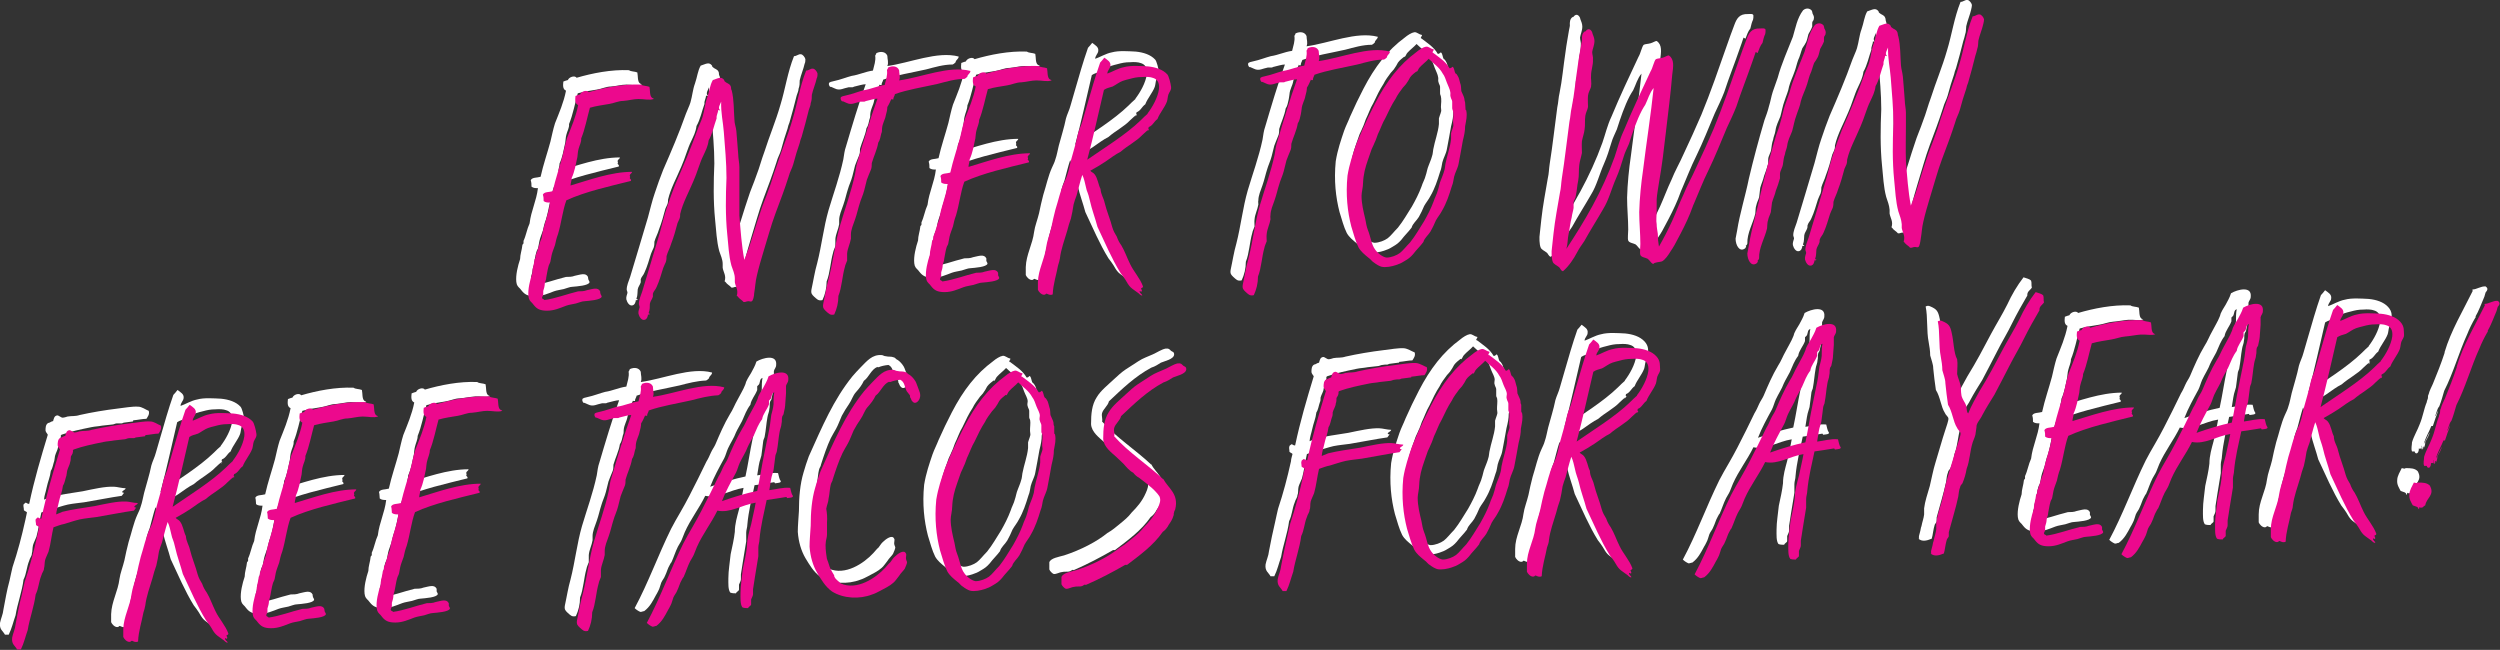 <?xml version="1.0" encoding="UTF-8"?>
<svg id="Layer_1" data-name="Layer 1" xmlns="http://www.w3.org/2000/svg" version="1.1" viewBox="0 0 659 171.3">
  <rect x="0" y="0" width="659" height="171.3" fill="#333333" stroke="none"/>
  <defs>
    <style>
      .cls-1 {
        fill: #ec098d;
      }

      .cls-1, .cls-2 {
        stroke-width: 0px;
      }

      .cls-2 {
        fill: #fff;
      }
    </style>
  </defs>
  <path class="cls-2" d="M169.1,22.3c-1.2.4-2.4,0-4,0-1.3,0-2.6.4-4,.5-1.3,0-2.4.6-3.7.8-1.7.3-3.4.5-5.1,1-.7,2.5-1.3,5.7-2.3,8.1.1,1-.5,1.9-.7,2.8-.2.7-.2,1.4-.3,2.1-.4,1.8-.7,3.8-1.5,5.5,0,.8-.3,1.3-.3,2,4.8-1.4,10.6-3.6,16.2-3.6,0,.4-.5.5-.6.9,0,.3.2.5,0,.7,0,.3.5.3.3.8-5.6,1.4-12,2.8-17,5.1-1,2.7-1.3,5.9-2.2,8.9-.4,1-.6,2-.8,2.9-.3.9-.7,1.8-.9,2.7l-.3,1.6c0,.5-.4.8-.5,1.3-.3,1-.4,2-.6,2.9,0,.7-.3,1-.4,1.7,0,.6-.2,1.3-.4,1.9v.9c0,.3-.4.8-.3.9,0,.4.5.3.6.6,2.9-.4,6-1.6,8.9-2.3.7,0,1.6,0,2.3-.3,1.5-.3,2.9-.9,3.5.3,0,0,0,.4.1.7.2.4.3.5.3.7-.2.9-3.4,1.1-4.5,1.2-.7,0-1.5.4-2.3.6s-1.8.3-2.6.6c-1.6.6-3.1,1.3-5,1.3s-2.7-.5-3.5-1.5l-.4-.5c-.5-.5-.9-.8-1-1.8-.2-1.8.4-4.2,1-6,0-1.2.5-2.5.6-3.7,0-.2.3-.3.3-.5v-.6c.7-1.5.9-3.1,1.6-4.6.4-3.4,1.8-5.9,2.2-9.3-.6,0-1.2,0-1.7-.4,0-.7,0-1-.2-1.7.4-.8,1.6-.6,2.6-.9.7-3.2,1.8-6.3,2.6-9.3.4-1.7.7-3.2,1.2-4.8,1.1-2.8,2.3-5.5,2.9-8.6-.9-.4-.8-1.4-.7-2.4.4-.2.9-.3,1.2-.4.3-.8,1.8-1.3,2.3-.6,4.1-1.2,9.1-2.2,13.8-2,.5.4,1.5.3,2.2.6.2.9,0,2.4.7,2.9h0l.4.2Z"/>
  <path class="cls-2" d="M191,74.2c.5-1.5-.3-2.4-.5-3.6v-1c0-1.2-.5-2.2-.9-3.4-.7-2.6-.8-5.4-1.1-8.3-.5-4.9-.4-10-.2-14.8,0-4.1-.4-8.1-.7-12.1-.2-2.7-.8-5-.7-8-.2.6-1,1.7-.3,2.2,0,.2-.4,0-.5,0,0,.8-.5,1.3-.4,2.2-.7,1.9-1.1,4.1-2.1,5.8-.2,1.6-.8,2.7-1.4,4-1,2-1.6,4.5-2.6,6.7-1.2,2.9-2.8,5.7-3.5,8.7,0,.4,0,.8-.2,1.3l-.5,1.1c-.5,1.9-1,3.7-1.7,5.5-.3,1.1-.9,2.1-1.2,3.2,0,.5,0,1-.2,1.6-.2.5-.5,1-.7,1.6-.5,1.6-1,3.4-1.7,4.9-.3.8-.8,1.1-1,1.8,0,.2,0,.5,0,.8-.2.7-.7,1.2-.8,1.9-.1.8,0,1.6-.3,2.3-.1.2,0,.3.3.3,0,.2-.3.3-.5.2,0,.5-.3,1.3-.9,1.4-.8.2-1.4-.8-1.6-1.6-.1-.7.2-1.2.3-1.7,0-.4-.2-.6-.2-.9,0-1,.5-2.2.9-3.3,1.6-5.2,3.1-10.4,4.7-15.7.6-2.2,1.1-4.4,1.8-6.4.7-2.1,1.4-4.1,2.2-6.1,2.1-4.8,4.2-9.7,6-14.8.4-1.1.9-2,1.2-3,.5-1.7.6-3.4,1.2-5,.6-1.7.7-3.3,1.5-4.7,1.3-.4,2.2-1.1,3,0,0,0,0,.3.2.4.5.5,1.2.5,1.5,1.2.2.3,0,.8.3,1.2.6,2.4.5,5.2.7,7.7,0,1,.4,1.9.5,2.9.2,2,.3,4,.5,6.3,0,.9.3,2.2.3,3.2v3.3c0,3,0,6.4,0,9.5.3,3.8.6,8,1.3,11.7.4-1,.7-2,1.2-3.1,1-3,1.9-6.2,3-9.4.6-2,1.5-3.9,2.2-6,.8-2,1.3-4.1,2.1-6.2,1.3-4.1,3-8.1,4.2-12.3,1.3-4.2,1.9-8.7,3.6-12.9.7,0,1.2-.6,1.8-.5.5,0,1.1.8,1.2,1.3,0,.2,0,.9-.2,1.2-.3,1.4-1,3-1.3,4.4,0,.7,0,1.4-.3,2.2,0,.6-.3,1.1-.5,1.8-.6,2.4-1.2,4.7-1.9,7.1-.2.5-.4,1-.5,1.6-.6,1.7-1.2,3.7-1.7,5.6-.3,1.1-.9,2-1.2,3.2-1,3.2-2.3,6.6-3.5,9.8-1.2,3.2-2.1,6.7-3.2,10.2-.6,2-1.2,4-1.7,6.2-.4,1.6-.4,2.9-.7,4.6,0,.8-.3,1.9-.6,2.1s-.5,0-.9,0c-.6,0-.8.3-1.3.2-.5-.6-1.1-.8-1.5-1.4l-.2-.2Z"/>
  <path class="cls-2" d="M231.9,22.2c-.3.7-.7,1.6-1.1,2.2,0,.7-.2,1.5-.4,2.2-.2,1.2-.9,2.1-1,3.5,0,.6,0,.9-.2,1.3-.2.8-.3,1.7-.8,2.4-.3,1.9-1.2,3.6-1.7,5.4,0,.6,0,1.3-.3,1.9-.3.8-.7,1.6-1,2.5l-.7,2.8c-.3,1.2-.9,2.4-1.2,3.5-.4,1.2-.7,2.7-1.2,4.1s-1.1,2.8-1.1,4c0,.4,0,.7,0,1.1-.2,1.3-.9,2.6-1,3.9,0,.7,0,1.2,0,1.9-.2.6-.5,1.1-.6,1.7-.7,2.4-.8,5.4-1.7,7.6,0,1.8-.4,3.4-1.1,4.9-1.1.3-1.5-.3-2.2-.9-.5-.5-.9-.8-.7-1.9.2-1.1.5-2.3.7-3.5.2-1.1.5-2.3.8-3.4,1.2-4.7,1.7-9.5,3-14,1.3-4.4,2.9-8.7,3.9-13.4.2-1.2.3-2.3.7-3.4,1.6-5.4,3.3-11.2,5.2-16.4-.8,0-2,.4-2.9.6-.2,0-.4.2-.6.2h-1c-1.5.3-2.1.8-3.2.5l-.5-.2-.9-.4s0-.2,0,0h-.2c-.2,0-.5-.6-.4-.9,0-.4.8-.5,1.6-.7,1.1-.2,3.2-1,4.4-1.3,2-.3,3.5-1.1,5.6-1.4.3-1.3.8-2.6.6-3.9,0-.2.3-.4.3-.7,1.3-.6,2.5-.3,2.9.7,0,.9.4,1.8,0,2.7,5.9-.8,13.2-4,18.8-2.5,0,.7-.8.9-.8,1.5-.2.2-.5.5-.8.6-2.4,0-4.7.7-7,1.3-4,.9-7.9,1.5-11.3,2.7,0,.4-.5.9-.4,1.4h-.5Z"/>
  <path class="cls-2" d="M274.1,17.4c-1.2.4-2.4,0-4,0-1.3,0-2.6.4-4,.5-1.3,0-2.4.6-3.7.8-1.7.3-3.4.5-5.1,1-.7,2.5-1.3,5.7-2.3,8.1,0,1-.5,1.9-.7,2.8-.2.7-.2,1.4-.3,2.1-.4,1.8-.7,3.8-1.5,5.5,0,.8-.3,1.3-.3,2,4.8-1.4,10.6-3.6,16.2-3.6,0,.4-.5.5-.6.9,0,.3.2.5,0,.7,0,.3.5.3.3.8-5.6,1.4-12,2.8-17,5.1-1,2.7-1.3,5.9-2.2,8.9-.4,1-.6,2-.8,2.9-.3.9-.7,1.8-.9,2.7l-.3,1.6c0,.5-.4.8-.5,1.3-.3,1-.4,2-.6,2.9,0,.7-.3,1-.4,1.7,0,.6-.2,1.3-.4,1.9v.9c0,.3-.4.8-.3.9,0,.4.5.3.6.6,2.9-.4,6-1.6,8.9-2.3.7,0,1.6,0,2.3-.3,1.5-.3,2.9-.9,3.5.3,0,0,0,.4,0,.7.2.4.3.5.3.7-.2.9-3.4,1.1-4.5,1.2-.7,0-1.5.4-2.3.6s-1.8.3-2.6.6c-1.6.6-3.1,1.3-5,1.3s-2.7-.5-3.5-1.5l-.4-.5c-.5-.5-.9-.8-1-1.8-.2-1.8.4-4.2,1-6,0-1.2.5-2.5.6-3.7,0-.2.3-.3.3-.5v-.6c.7-1.5.9-3.1,1.6-4.6.4-3.4,1.8-5.9,2.2-9.3-.6,0-1.2,0-1.7-.4,0-.7,0-1-.2-1.7.4-.8,1.6-.6,2.6-.9.7-3.2,1.8-6.3,2.6-9.3.4-1.7.7-3.2,1.2-4.8,1.1-2.8,2.3-5.5,2.9-8.6-.9-.4-.8-1.4-.7-2.4.4-.2.9-.3,1.2-.4.3-.8,1.8-1.3,2.3-.6,4.1-1.2,9.1-2.2,13.8-2,.5.4,1.5.3,2.2.6.2.9,0,2.4.7,2.9h0l.4.2Z"/>
  <path class="cls-2" d="M299.7,30.2c-.7.4-1.1.9-1.8,1.5-1.6,1.7-3.9,2.8-5.7,4.4-1.4.7-2.7,1.7-4,2.6-1.2.8-2.7,1.7-4,2.4.3.4.8.5,1.1.9.9,1.1,1,2.8,1.6,3.9.1,1.5.8,2.3,1.1,3.7.5,2.1,1.5,4.4,2,6.4.3,1,.7,1.7,1.2,2.5.3.9.7,1.6,1.2,2.3.9,1.5,1.5,3.3,2.3,4.9,1,2.1,2.6,3.7,3.4,5.9,0,.4-.3.3-.5.5,0,.2.3.6.2.7-.1.4-.4,0-.6,0,0,.7.7.8.7,1.2-.6,0-.8-.6-1.4-.9-.5-.4-1.2-.8-1.7-1.3s-.9-1.2-1.3-1.9c-.4-.6-.8-1.2-1.3-1.8-2.3-3.7-4.2-8.2-6.1-12.2-.6-2.3-1.5-4.6-2-6.9s-.8-2.3-1-3.4c-.3-1.2-.5-2.4-1-3.4-.6,1.8-1,3.6-1.5,5.4-.3.8-.6,1.6-.8,2.4-.2,1.3-.4,2.5-.7,3.7-.4,1.1-.7,2.1-1,3.3-.7,2.4-1.6,4.7-1.9,7.2-.1.6-.3,1.3-.5,1.9-.4,2.3-1.3,4.9-1.4,7.6-.7.3-1.1,0-1.6-.2-.3,0-.2.3-.7.3-.7,0-1.4-.8-1.6-1.3v-2.1c.1-3.3,1.8-6,2.2-9.3.2-1.5.9-3.2,1.3-4.9.3-1.6.7-3.2,1.1-4.8.8-2.5,1.3-5,2.3-7.2.3-.7.7-1.4.9-2.2.4-1.1.6-2.4.9-3.6.6-2.3,1.4-4.7,1.9-7.2.3-1.1.9-2.2,1.2-3.4.4-1.2.7-2.6,1.1-3.8,1.1-3.8,2.2-7.7,3.5-11.4.4-.4.7-.8,1.1-1.3.8.6,1.8,1.1,1.6,2.2-.1.7-.8,1.2-.8,2,1.2-.4,2.8-1.4,4.4-1.7,1.8-.5,4.3-.3,6.3-.2,2,.2,3.9.8,5.1,2.1.4.4.9,2.4,1,3.3s-.4,1.2-.7,2c-.2.6-.2,1.3-.4,1.9-.6,1.6-1.9,3-2.5,4.6-.9.6-1.2,1.7-2.3,2.1,0,.2-.1.5-.2.6v-.2l.3.2ZM299.3,26c1.3-1.7,2.7-4.2,3-6.4.2-1.8-.5-2.7-1.7-3-.5-.2-1.6-.3-2.7-.2-1.3,0-2.2.2-3.3.5-.7.2-1.3.3-1.8.5-.9.3-1.9,1.1-2.7,1.5-.9.3-1.6.4-2.3.9-1.4,5.9-2.8,12.4-4.4,18.4,4.3-3,10.2-6.6,14.1-10.4.6-.6,1.2-1.2,1.8-1.7h0ZM299.3,30.7s0,0,.1-.2c.1,0,.2-.2.3-.2-.1.2-.3.3-.4.3h0Z"/>
  <path class="cls-2" d="M342.4,17c-.3.7-.7,1.6-1.1,2.2,0,.7-.2,1.5-.4,2.2-.2,1.2-.9,2.1-1,3.5-.1.6-.1.9-.2,1.3-.2.8-.3,1.7-.8,2.4-.3,1.9-1.2,3.6-1.7,5.4,0,.6,0,1.3-.3,1.9-.3.8-.7,1.6-1,2.5l-.7,2.8c-.3,1.2-.9,2.4-1.2,3.5-.4,1.2-.7,2.7-1.2,4.1s-1.1,2.8-1.1,4c-.1.4,0,.7,0,1.1-.2,1.3-.9,2.6-1,3.9-.1.7,0,1.2,0,1.9-.2.6-.5,1.1-.6,1.7-.7,2.4-.8,5.4-1.7,7.6,0,1.8-.4,3.4-1.1,4.9-1.1.3-1.5-.3-2.2-.9-.5-.5-.9-.8-.7-1.9s.5-2.3.7-3.5c.2-1.1.5-2.3.8-3.4,1.2-4.7,1.7-9.5,3-14,1.3-4.4,2.9-8.7,3.9-13.4.2-1.2.3-2.3.7-3.4,1.6-5.4,3.3-11.2,5.2-16.4-.8,0-2,.4-2.9.6-.2,0-.4.2-.6.2h-1c-1.5.3-2.1.8-3.2.5l-.5-.2-.9-.4s0-.2,0,0h-.2c-.2,0-.5-.6-.4-.9,0-.4.8-.5,1.6-.7,1.1-.2,3.2-1,4.4-1.3,2-.3,3.5-1.1,5.6-1.4.3-1.3.8-2.6.6-3.9,0-.2.3-.4.3-.7,1.3-.6,2.5-.3,2.9.7,0,.9.4,1.8,0,2.7,5.9-.8,13.2-4,18.8-2.5-.1.7-.8.9-.8,1.5-.2.2-.5.5-.8.6-2.4,0-4.7.7-7,1.3-4,.9-7.9,1.5-11.3,2.7-.1.4-.5.9-.4,1.4h-.5Z"/>
  <path class="cls-2" d="M374.5,10c1.7,1.3,3.5,2.4,4.5,4.2.4,0,.5-.2.8-.4.5.3.4,1.2.8,1.8.2,0,.4.3.6.7.3.4.4,1.2.6,1.8.3.7.2,1.4.3,2.1.3.8.7,1.4.8,2,0,.2.1.7.2,1,0,.5.1.9.1,1.6s.2.3.2.5c.3,1.5,0,2.5-.3,4.2,0,1.2-.2,2.2-.6,3.8-.4,2.2-.7,4-1.1,6-.2,1.2-.9,2.3-1.2,3.5-.2.8-.2,1.6-.6,2.5-.7,2.3-1.4,4.4-2.5,6.3-.5,1-1.2,1.8-1.7,2.7-.4,1-.9,2-1.4,2.9-.6,1-1.6,1.7-1.9,2.8-.9,1.2-1.8,2-2.7,3.2-.8.9-1.2,1.2-2.4,1.9-.8.5-1.3.7-2.2,1s-2.6.7-3.8.4c-.6-.2-1.3-.6-1.8-1-.6-.3-1-1-1.5-1.3-1.1-.9-2.1-1.7-2.7-2.8-.8-1.6-1.3-3.6-1.9-5.5-1-3.9-1.5-8.3-1-13.4.5-3.1,1.4-5.6,2.2-8,.5-1.4,1.1-2.5,1.6-3.8,1.1-2.5,2.3-5,3.5-7.3,3-5.8,6.4-10.2,10.9-13.5.7-.6,1.8-1.3,2.5-1.4s1.2.6,2,.7c.2.3-.5.6-.2,1v-.2ZM370.2,14.9c-.6.5-1.2.9-1.7,1.6-.3.6-.6,1.1-1.1,1.8l-.8.9c-.6.8-1.5,2-1.9,2.9-1,1.5-1.8,3.2-2.7,5.1-.8,1.3-1.3,2.9-2,4.3-.3.8-.5,1.5-.9,2.3-.3.8-.7,1.4-.9,2.1-.3.8-.5,1.5-.8,2.3-.7,2-1.2,3.8-1.3,6.1,0,1.2-.4,2.5-.4,3.4,0,2.1.5,4.1,1,6.2.2,1,.3,1.9.7,2.9.7,1.7.9,3.8,1.9,5.1.6.9,2,2,3,2.1,1.2,0,2.7-.6,3.5-1.2s1.7-1.8,2.7-2.8c1.5-1.9,2.3-3.4,3.7-5.6.9-1.6,1.8-3.3,2.5-5.2.3-1,.9-2,1.1-2.9.3-.8.4-1.8.8-2.7.3-.8.7-1.7.9-2.5.2-.5.2-1.2.3-1.7.4-2.2,1.3-4.5,1.5-6.7v-1.5c.2-.8.7-1.8.6-2.2-.2-1.1.1-1.9,0-3s-.3-.9-.3-1.4v-1.7c0-.4-.3-.7-.4-1.2-.2-.4,0-1-.1-1.3-.1-.8-.6-1.7-.9-2.5-.3-.8-.6-1.8-1.1-2.4-.9-1.7-2.5-2.7-3.7-3.9-.7.8-1.7,1.5-2.4,2.3-.3.3-.4.8-.7,1.1h-.1Z"/>
  <path class="cls-2" d="M459.6,9.9c-.3,1-.7,2-1,2.9-1.3,3.8-2.8,7.5-4.1,11.5-.7,1.8-1.6,3.7-2.5,5.6-1.6,3.8-3.1,7.6-4.9,11.3-1.4,2.8-2.4,5.5-3.7,8.5-.4.8-.7,1.9-1.1,2.8-.9,2.2-2.1,4.6-3.3,6.8-.5,1-1.1,2.1-1.8,3.1-.6,1-1.5,2.3-2.3,2.7-.5.2-2.1.2-2.3.7-.7-.3-.9-1-1.5-1.4-.6-.3-1.7-.4-1.9-1-.2-.5,0-2,0-2.9,0-2.8-.3-5.5-.3-8.4.1-3.7.5-7.6,1-11,.9-7.3,2.1-14.9,2.8-21.7-1.1,1.3-1.5,3-2.2,4.4-.3.5-.6.9-.9,1.5-1.4,2.7-2.4,5.7-3.4,8.8-.5,1.2-1.1,2.3-1.4,3.4-.6,2-1.2,3.9-2,5.7-1.2,2.7-1.9,5.7-3.4,8.1-1.6,2.8-3.4,5.6-5,8.5-.6.9-1.3,1.8-1.8,2.8-1,1.9-2.2,3.7-3.8,5.1-.7-.2-.6-.8-1.2-1.2-.5-.4-1.3-.7-1.5-1.3-.3-.7-.4-2.6-.2-3.7l.4-3.7c.4-3.7,1.1-7.2,1.7-10.8.3-1.2.3-2.5.5-3.8.8-5,1.3-9.8,2-14.9.3-1.3.3-2.6.6-3.8.7-3.4,1-7.1,1.6-11,.2-1.7.6-3.7.9-5.6.1-.5.3-1.2.2-1.6q0-.4.1-.9c.1-.4.5-1,.8-.9.6-.8,1.2-.8,1.7,0,0,0,.2.4.2.6.2.5.5,1.2.5,1.9,0,1.1-.5,2.1-.6,2.9,0,.7.3,1.3.2,2,.1,1.4-.5,2.8-.5,4.2-.1.9.2,1.8,0,3-.2.7-.7,1.4-.8,2.3-.1,1,0,2,0,3-.1.7-.6,1.5-.7,2.3-.2,1.2,0,2.4-.2,3.6-.1,1-.5,2-.7,3.1-.1,1,0,2.1,0,3.1-.2,1.1-.6,2.2-.7,3.2-.2,1.4,0,2.7-.3,4.2-.3,1.3-.3,2.5-.6,3.8,0,.6-.4,1.1-.6,1.7v1.6c-.1.8-.4,1.6-.5,2.5-.4,1.5-.5,2.9-.8,4.3-.3,1.3-.2,2.6-.6,4,4.8-7.3,9.4-15,12.7-24.2.8-2.3,1.3-4.6,2.4-6.9,2.2-5.3,4.6-10.4,7.1-15.7.3-.5.5-1.1.7-1.7.2-.6.5-1.4.7-1.5.3-.2,1.1-.2,1.8-.4.7-.2,1.2-.6,1.6-.6,1.5,1,1.2,2.9.9,5.1-.4,5-1.1,10.1-1.7,15.4-.5,4.4-1,8.6-1.8,13.1-.2,1.4-.5,2.9-.6,4.3v3.3c0,1.1-.2,2.3,0,3.3,0,.9.2,1.7.3,2.5,0,1.2.1,2.2.3,3.4,1.2-2.1,2.4-4.4,3.5-6.8,1-2.2,1.9-4.7,3-7,.9-2.3,2.2-4.5,3.2-6.8,1.6-3.4,3.2-6.9,4.7-10.4,2.4-5.8,4.6-12.2,6.7-18.2.6-1.7,1.3-3.7,2-5.5.6-1.6,1.3-2.9,3.6-2.8.4,0,1.5-.2,1.4.5,0,.3,0,.7-.1,1-.3.6-.5,1.4-.7,2.3-.6.7-.9,1.7-1.3,2.7l-.5-.3Z"/>
  <path class="cls-2" d="M460.3,64.7c0,.4-.2.8-.5.9-1.3.8-2.3-1-2.3-2.7l.4-2.1c.7-4.5,2.2-9.2,3.1-13.7,1.2-5.1,2.6-10.3,4.1-15.4.4-1.1.9-2.4,1.2-3.7.4-1.2.6-2.6,1-3.8l1.3-3.7c1-3.7,2.6-7.2,4-10.8.7-2.3,1.1-4.9,2.7-7,.7-.6,1.6-.6,2.2,0,.2.2.2.5.3.9.2.4.5.8.3,1.5,0,.3-.4.5-.4.9v1c-.2.6-.6,1.3-1,2-.2.7-.3,1.4-.6,2.1-.3.6-.6,1-1,1.6-.4,1-.6,2.1-1.1,3.1-.4,1.1-.6,2.2-1,3.2-.4,1.2-1,2.3-1.4,3.8-.2,1.3-.8,2.5-1.2,3.8-.5,1.3-.7,2.7-1.1,4.1-.5,1.3-1.1,2.3-1.3,3.8-.1.8-.5,1.5-.6,2.3-.3.8-.4,1.7-.5,2.5-.1,1-.8,1.8-.8,2.7v1.1c-.3,1.1-.7,2.3-1.1,3.3-.2,1-.7,2-1,3.1l-.3,2.5c-.2.7-.6,1.4-.7,2-.3.8-.2,1.5-.3,2.3-.6,2.6-2.2,5.1-2.1,7.9-.1.4-.3.5-.5.6h.2Z"/>
  <path class="cls-2" d="M498.6,59.9c.5-1.5-.3-2.4-.5-3.6v-1c-.1-1.2-.5-2.2-.9-3.4-.7-2.6-.8-5.4-1.1-8.3-.5-4.9-.4-10-.2-14.8,0-4.1-.4-8.1-.7-12.1-.2-2.7-.8-5-.7-8-.2.6-1,1.7-.3,2.2-.1.2-.4,0-.5,0,0,.8-.5,1.3-.4,2.2-.7,1.9-1.1,4.1-2.1,5.8-.2,1.6-.8,2.7-1.4,4-1,2-1.6,4.5-2.6,6.7-1.2,2.9-2.8,5.7-3.5,8.7,0,.4,0,.8-.2,1.3l-.5,1.1c-.5,1.9-1,3.7-1.7,5.5-.3,1.1-.9,2.1-1.2,3.2,0,.5,0,1-.2,1.6-.2.5-.5,1-.7,1.6-.5,1.6-1,3.4-1.7,4.9-.3.8-.8,1.1-1,1.8-.1.2,0,.5-.1.8-.2.7-.7,1.2-.8,1.9-.1.8,0,1.6-.3,2.3-.1.2,0,.3.3.3,0,.2-.3.3-.5.2,0,.5-.3,1.3-.9,1.4-.8.2-1.4-.8-1.6-1.6-.1-.7.2-1.2.3-1.7,0-.4-.2-.6-.2-.9,0-1,.5-2.2.9-3.3,1.6-5.2,3.1-10.4,4.7-15.7.6-2.2,1.1-4.4,1.8-6.4.7-2.1,1.4-4.1,2.2-6.1,2.1-4.8,4.2-9.7,6-14.8.4-1.1.9-2,1.2-3,.5-1.7.6-3.4,1.2-5,.6-1.7.7-3.3,1.5-4.7,1.3-.4,2.2-1.1,3,0,0,0,0,.3.2.4.5.5,1.2.5,1.5,1.2.2.3.1.8.3,1.2.6,2.4.5,5.2.7,7.7.1,1,.4,1.9.5,2.9.2,2,.3,4,.5,6.3,0,.9.3,2.2.3,3.2v3.3c0,3-.1,6.4,0,9.5.3,3.8.6,8,1.3,11.7.4-1,.7-2,1.2-3.1,1-3,1.9-6.2,3-9.4.6-2,1.5-3.9,2.2-6,.8-2,1.3-4.1,2.1-6.2,1.3-4.1,3-8.1,4.2-12.3,1.3-4.2,1.9-8.7,3.6-12.9.7,0,1.2-.6,1.8-.5.5,0,1.1.8,1.2,1.3,0,.2-.1.9-.2,1.2-.3,1.4-1,3-1.3,4.4-.1.7,0,1.4-.3,2.2-.1.6-.3,1.1-.5,1.8-.6,2.4-1.2,4.7-1.9,7.1-.2.5-.4,1-.5,1.6-.6,1.7-1.2,3.7-1.7,5.6-.3,1.1-.9,2-1.2,3.2-1,3.2-2.3,6.6-3.5,9.8s-2.1,6.7-3.2,10.2c-.6,2-1.2,4-1.7,6.2-.4,1.6-.4,2.9-.7,4.6-.1.8-.3,1.9-.6,2.1-.3.2-.5,0-.9,0-.6,0-.8.3-1.3.2-.5-.6-1.1-.8-1.5-1.4l-.2-.2Z"/>
  <path class="cls-1" d="M172.3,26.1c-1.2.4-2.4,0-4,0-1.3,0-2.6.4-4,.5-1.3,0-2.4.6-3.7.8-1.7.3-3.4.5-5.1,1-.7,2.5-1.3,5.7-2.3,8.1.1,1-.5,1.9-.7,2.8-.2.7-.2,1.4-.3,2.1-.4,1.8-.7,3.8-1.5,5.5,0,.8-.3,1.3-.3,2,4.8-1.4,10.6-3.6,16.2-3.6,0,.4-.5.5-.6.9,0,.3.2.5,0,.7,0,.3.5.3.3.8-5.6,1.4-12,2.8-17,5.1-1,2.7-1.3,5.9-2.2,8.9-.4,1-.6,2-.8,2.9-.3.9-.7,1.8-.9,2.7l-.3,1.6c-.1.5-.4.8-.5,1.3-.3,1-.4,2-.6,2.9,0,.7-.3,1-.4,1.7,0,.6-.2,1.3-.4,1.9v.9c0,.3-.4.8-.3.9,0,.4.5.3.6.6,2.9-.4,6-1.6,8.9-2.3.7,0,1.6,0,2.3-.3,1.5-.3,2.9-.9,3.5.3,0,0,0,.4.1.7.2.4.3.5.3.7-.2.9-3.4,1.1-4.5,1.2-.7,0-1.5.4-2.3.6s-1.8.3-2.6.6c-1.6.6-3.1,1.3-5,1.3s-2.7-.5-3.5-1.5l-.4-.5c-.5-.5-.9-.8-1-1.8-.2-1.8.4-4.2,1-6,0-1.2.5-2.5.6-3.7,0-.2.3-.3.3-.5v-.6c.7-1.5.9-3.1,1.6-4.6.4-3.4,1.8-5.9,2.2-9.3-.6,0-1.2,0-1.7-.4,0-.7,0-1-.2-1.7.4-.8,1.6-.6,2.6-.9.7-3.2,1.8-6.3,2.6-9.3.4-1.7.7-3.2,1.2-4.8,1.1-2.8,2.3-5.5,2.9-8.6-.9-.4-.8-1.4-.7-2.4.4-.2.9-.3,1.2-.4.3-.8,1.8-1.3,2.3-.6,4.1-1.2,9.1-2.2,13.8-2,.5.4,1.5.3,2.2.6.2.9,0,2.4.7,2.9h0l.4.2Z"/>
  <path class="cls-1" d="M194.2,78c.5-1.5-.3-2.4-.5-3.6v-1c0-1.2-.5-2.2-.9-3.4-.7-2.6-.8-5.4-1.1-8.3-.5-4.9-.4-10-.2-14.8,0-4.1-.4-8.1-.7-12.1-.2-2.7-.8-5-.7-8-.2.6-1,1.7-.3,2.2,0,.2-.4,0-.5,0,0,.8-.5,1.3-.4,2.2-.7,1.9-1.1,4.1-2.1,5.8-.2,1.6-.8,2.7-1.4,4-1,2-1.6,4.5-2.6,6.7-1.2,2.9-2.8,5.7-3.5,8.7,0,.4,0,.8-.2,1.3l-.5,1.1c-.5,1.9-1,3.7-1.7,5.5-.3,1.1-.9,2.1-1.2,3.2,0,.5,0,1-.2,1.6-.2.5-.5,1-.7,1.6-.5,1.6-1,3.4-1.7,4.9-.3.8-.8,1.1-1,1.8,0,.2,0,.5,0,.8-.2.7-.7,1.2-.8,1.9,0,.8,0,1.6-.3,2.3,0,.2,0,.3.3.3,0,.2-.3.3-.5.2,0,.5-.3,1.3-.9,1.4-.8.2-1.4-.8-1.6-1.6-.1-.7.2-1.2.3-1.7,0-.4-.2-.6-.2-.9,0-1,.5-2.2.9-3.3,1.6-5.2,3.1-10.4,4.7-15.7.6-2.2,1.1-4.4,1.8-6.4.7-2.1,1.4-4.1,2.2-6.1,2.1-4.8,4.2-9.7,6-14.8.4-1.1.9-2,1.2-3,.5-1.7.6-3.4,1.2-5,.6-1.7.7-3.3,1.5-4.7,1.3-.4,2.2-1.1,3,0,0,0,0,.3.2.4.5.5,1.2.5,1.5,1.2.2.3,0,.8.3,1.2.6,2.4.5,5.2.7,7.7,0,1,.4,1.9.5,2.9.2,2,.3,4,.5,6.3,0,.9.3,2.2.3,3.2v3.3c0,3,0,6.4,0,9.5.3,3.8.6,8,1.3,11.7.4-1,.7-2,1.2-3.1,1-3,1.9-6.2,3-9.4.6-2,1.5-3.9,2.2-6,.8-2,1.3-4.1,2.1-6.2,1.3-4.1,3-8.1,4.2-12.3,1.3-4.2,1.9-8.7,3.6-12.9.7,0,1.2-.6,1.8-.5.5,0,1.1.8,1.2,1.3,0,.2,0,.9-.2,1.2-.3,1.4-1,3-1.3,4.4,0,.7,0,1.4-.3,2.2,0,.6-.3,1.1-.5,1.8-.6,2.4-1.2,4.7-1.9,7.1-.2.5-.4,1-.5,1.6-.6,1.7-1.2,3.7-1.7,5.6-.3,1.1-.9,2-1.2,3.2-1,3.2-2.3,6.6-3.5,9.8-1.2,3.2-2.1,6.7-3.2,10.2-.6,2-1.2,4-1.7,6.2-.4,1.6-.4,2.9-.7,4.6,0,.8-.3,1.9-.6,2.1s-.5,0-.9,0c-.6,0-.8.3-1.3.2-.5-.6-1.1-.8-1.5-1.4l-.2-.2Z"/>
  <path class="cls-1" d="M235,26c-.3.7-.7,1.6-1.1,2.2,0,.7-.2,1.5-.4,2.2-.2,1.2-.9,2.1-1,3.5,0,.6,0,.9-.2,1.3-.2.8-.3,1.7-.8,2.4-.3,1.9-1.2,3.6-1.7,5.4,0,.6,0,1.3-.3,1.9-.3.8-.7,1.6-1,2.5l-.7,2.8c-.3,1.2-.9,2.4-1.2,3.5-.4,1.2-.7,2.7-1.2,4.1s-1.1,2.8-1.1,4c0,.4,0,.7,0,1.1-.2,1.3-.9,2.6-1,3.9,0,.7,0,1.2,0,1.9-.2.6-.5,1.1-.6,1.7-.7,2.4-.8,5.4-1.7,7.6,0,1.8-.4,3.4-1.1,4.9-1.1.3-1.5-.3-2.2-.9-.5-.5-.9-.8-.7-1.9.2-1.1.5-2.3.7-3.5.2-1.1.5-2.3.8-3.4,1.2-4.7,1.7-9.5,3-14,1.3-4.4,2.9-8.7,3.9-13.4.2-1.2.3-2.3.7-3.4,1.6-5.4,3.3-11.2,5.2-16.4-.8,0-2,.4-2.9.6-.2,0-.4.2-.6.2h-1c-1.5.3-2.1.8-3.2.5l-.5-.2-.9-.4s0-.2,0,0h-.2c-.2,0-.5-.6-.4-.9,0-.4.8-.5,1.6-.7,1.1-.2,3.2-1,4.4-1.3,2-.3,3.5-1.1,5.6-1.4.3-1.3.8-2.6.6-3.9,0-.2.3-.4.3-.7,1.3-.6,2.5-.3,2.9.7,0,.9.4,1.8,0,2.7,5.9-.8,13.2-4,18.8-2.5,0,.7-.8.9-.8,1.5-.2.2-.5.5-.8.6-2.4,0-4.7.7-7,1.3-4,.9-7.9,1.5-11.3,2.7,0,.4-.5.9-.4,1.4h-.5Z"/>
  <path class="cls-1" d="M277.2,21.2c-1.2.4-2.4,0-4,0-1.3,0-2.6.4-4,.5-1.3,0-2.4.6-3.7.8-1.7.3-3.4.5-5.1,1-.7,2.5-1.3,5.7-2.3,8.1,0,1-.5,1.9-.7,2.8-.2.7-.2,1.4-.3,2.1-.4,1.8-.7,3.8-1.5,5.5,0,.8-.3,1.3-.3,2,4.8-1.4,10.6-3.6,16.2-3.6,0,.4-.5.5-.6.9,0,.3.2.5,0,.7,0,.3.5.3.3.8-5.6,1.4-12,2.8-17,5.1-1,2.7-1.3,5.9-2.2,8.9-.4,1-.6,2-.8,2.9-.3.9-.7,1.8-.9,2.7l-.3,1.6c0,.5-.4.8-.5,1.3-.3,1-.4,2-.6,2.9,0,.7-.3,1-.4,1.7,0,.6-.2,1.3-.4,1.9v.9c0,.3-.4.8-.3.9,0,.4.5.3.6.6,2.9-.4,6-1.6,8.9-2.3.7,0,1.6,0,2.3-.3,1.5-.3,2.9-.9,3.5.3,0,0,0,.4,0,.7.2.4.3.5.3.7-.2.9-3.4,1.1-4.5,1.2-.7,0-1.5.4-2.3.6s-1.8.3-2.6.6c-1.6.6-3.1,1.3-5,1.3s-2.7-.5-3.5-1.5l-.4-.5c-.5-.5-.9-.8-1-1.8-.2-1.8.4-4.2,1-6,0-1.2.5-2.5.6-3.7,0-.2.3-.3.3-.5v-.6c.7-1.5.9-3.1,1.6-4.6.4-3.4,1.8-5.9,2.2-9.3-.6,0-1.2,0-1.7-.4,0-.7,0-1-.2-1.7.4-.8,1.6-.6,2.6-.9.7-3.2,1.8-6.3,2.6-9.3.4-1.7.7-3.2,1.2-4.8,1.1-2.8,2.3-5.5,2.9-8.6-.9-.4-.8-1.4-.7-2.4.4-.2.9-.3,1.2-.4.3-.8,1.8-1.3,2.3-.6,4.1-1.2,9.1-2.2,13.8-2,.5.4,1.5.3,2.2.6.2.9,0,2.4.7,2.9h0l.4.2Z"/>
  <path class="cls-1" d="M302.9,34.1c-.7.4-1.1.9-1.8,1.5-1.6,1.7-3.9,2.8-5.7,4.4-1.4.7-2.7,1.7-4,2.6-1.2.8-2.7,1.7-4,2.4.3.4.8.5,1.1.9.9,1.1,1,2.8,1.6,3.9.1,1.5.8,2.3,1.1,3.7.5,2.1,1.5,4.4,2,6.4.3,1,.7,1.7,1.2,2.5.3.9.7,1.6,1.2,2.3.9,1.5,1.5,3.3,2.3,4.9,1,2.1,2.6,3.7,3.4,5.9,0,.4-.3.3-.5.5,0,.2.3.6.2.7-.1.4-.4,0-.6,0,0,.7.7.8.7,1.2-.6,0-.8-.6-1.4-.9-.5-.4-1.2-.8-1.7-1.3s-.9-1.2-1.3-1.9c-.4-.6-.8-1.2-1.3-1.8-2.3-3.7-4.2-8.2-6.1-12.2-.6-2.3-1.5-4.6-2-6.9s-.8-2.3-1-3.4c-.3-1.2-.5-2.4-1-3.4-.6,1.8-1,3.6-1.5,5.4-.3.8-.6,1.6-.8,2.4-.2,1.3-.4,2.5-.7,3.7-.4,1.1-.7,2.1-1,3.3-.7,2.4-1.6,4.7-1.9,7.2-.1.6-.3,1.3-.5,1.9-.4,2.3-1.3,4.9-1.4,7.6-.7.3-1.1,0-1.6-.2-.3,0-.2.3-.7.3-.7,0-1.4-.8-1.6-1.3v-2.1c.1-3.3,1.8-6,2.2-9.3.2-1.5.9-3.2,1.3-4.9.3-1.6.7-3.2,1.1-4.8.8-2.5,1.3-5,2.3-7.2.3-.7.7-1.4.9-2.2.4-1.1.6-2.4.9-3.6.6-2.3,1.4-4.7,1.9-7.2.3-1.1.9-2.2,1.2-3.4.4-1.2.7-2.6,1.1-3.8,1.1-3.8,2.2-7.7,3.5-11.4.4-.4.7-.8,1.1-1.3.8.6,1.8,1.1,1.6,2.2-.1.7-.8,1.2-.8,2,1.2-.4,2.8-1.4,4.4-1.7,1.8-.5,4.3-.3,6.3-.2,2,.2,3.9.8,5.1,2.1.4.4.9,2.4,1,3.3s-.4,1.2-.7,2c-.2.6-.2,1.3-.4,1.9-.6,1.6-1.9,3-2.5,4.6-.9.6-1.2,1.7-2.3,2.1,0,.2-.1.5-.2.6v-.2l.3.2ZM302.5,29.9c1.3-1.7,2.7-4.2,3-6.4.2-1.8-.5-2.7-1.7-3-.5-.2-1.6-.3-2.7-.2-1.3,0-2.2.2-3.3.5-.7.2-1.3.3-1.8.5-.9.3-1.9,1.1-2.7,1.5-.9.3-1.6.4-2.3.9-1.4,5.9-2.8,12.4-4.4,18.4,4.3-3,10.2-6.6,14.1-10.4.6-.6,1.2-1.2,1.8-1.7h0ZM302.5,34.6s0,0,.1-.2c.1,0,.2-.2.3-.2-.1.2-.3.3-.4.3h0Z"/>
  <path class="cls-1" d="M345.6,20.9c-.3.7-.7,1.6-1.1,2.2,0,.7-.2,1.5-.4,2.2-.2,1.2-.9,2.1-1,3.5-.1.6-.1.9-.2,1.3-.2.8-.3,1.7-.8,2.4-.3,1.9-1.2,3.6-1.7,5.4,0,.6,0,1.3-.3,1.9-.3.8-.7,1.6-1,2.5l-.7,2.8c-.3,1.2-.9,2.4-1.2,3.5-.4,1.2-.7,2.7-1.2,4.1s-1.1,2.8-1.1,4c-.1.4,0,.7,0,1.1-.2,1.3-.9,2.6-1,3.9-.1.7,0,1.2,0,1.9-.2.6-.5,1.1-.6,1.7-.7,2.4-.8,5.4-1.7,7.6,0,1.8-.4,3.4-1.1,4.9-1.1.3-1.5-.3-2.2-.9-.5-.5-.9-.8-.7-1.9s.5-2.3.7-3.5c.2-1.1.5-2.3.8-3.4,1.2-4.7,1.7-9.5,3-14,1.3-4.4,2.9-8.7,3.9-13.4.2-1.2.3-2.3.7-3.4,1.6-5.4,3.3-11.2,5.2-16.4-.8,0-2,.4-2.9.6-.2,0-.4.2-.6.2h-1c-1.5.3-2.1.8-3.2.5l-.5-.2-.9-.4s0-.2,0,0h-.2c-.2,0-.5-.6-.4-.9,0-.4.8-.5,1.6-.7,1.1-.2,3.2-1,4.4-1.3,2-.3,3.5-1.1,5.6-1.4.3-1.3.8-2.6.6-3.9,0-.2.3-.4.3-.7,1.3-.6,2.5-.3,2.9.7,0,.9.4,1.8,0,2.7,5.9-.8,13.2-4,18.8-2.5-.1.7-.8.9-.8,1.5-.2.2-.5.5-.8.6-2.4,0-4.7.7-7,1.3-4,.9-7.9,1.5-11.3,2.7-.1.4-.5.9-.4,1.4h-.5Z"/>
  <path class="cls-1" d="M377.6,13.8c1.7,1.3,3.5,2.4,4.5,4.2.4,0,.5-.2.8-.4.5.3.4,1.2.8,1.8.2,0,.4.3.6.7.3.4.4,1.2.6,1.8.3.7.2,1.4.3,2.1.3.8.7,1.4.8,2,0,.2.1.7.2,1,0,.5.1.9.1,1.6s.2.3.2.5c.3,1.5,0,2.5-.3,4.2,0,1.2-.2,2.2-.6,3.8-.4,2.2-.7,4-1.1,6-.2,1.2-.9,2.3-1.2,3.5-.2.8-.2,1.6-.6,2.5-.7,2.3-1.4,4.4-2.5,6.3-.5,1-1.2,1.8-1.7,2.7-.4,1-.9,2-1.4,2.9-.6,1-1.6,1.7-1.9,2.8-.9,1.2-1.8,2-2.7,3.2-.8.9-1.2,1.2-2.4,1.9-.8.5-1.3.7-2.2,1s-2.6.7-3.8.4c-.6-.2-1.3-.6-1.8-1-.6-.3-1-1-1.5-1.3-1.1-.9-2.1-1.7-2.7-2.8-.8-1.6-1.3-3.6-1.9-5.5-1-3.9-1.5-8.3-1-13.4.5-3.1,1.4-5.6,2.2-8,.5-1.4,1.1-2.5,1.6-3.8,1.1-2.5,2.3-5,3.5-7.3,3-5.8,6.4-10.2,10.9-13.5.7-.6,1.8-1.3,2.5-1.4s1.2.6,2,.7c.2.3-.5.6-.2,1v-.2ZM373.4,18.8c-.6.5-1.2.9-1.7,1.6-.3.6-.6,1.1-1.1,1.8l-.8.9c-.6.8-1.5,2-1.9,2.9-1,1.5-1.8,3.2-2.7,5.1-.8,1.3-1.3,2.9-2,4.3-.3.8-.5,1.5-.9,2.3-.3.8-.7,1.4-.9,2.1-.3.8-.5,1.5-.8,2.3-.7,2-1.2,3.8-1.3,6.1,0,1.2-.4,2.5-.4,3.4,0,2.1.5,4.1,1,6.2.2,1,.3,1.9.7,2.9.7,1.7.9,3.8,1.9,5.1.6.9,2,2,3,2.1,1.2,0,2.7-.6,3.5-1.2s1.7-1.8,2.7-2.8c1.5-1.9,2.3-3.4,3.7-5.6.9-1.6,1.8-3.3,2.5-5.2.3-1,.9-2,1.1-2.9.3-.8.4-1.8.8-2.7.3-.8.7-1.7.9-2.5.2-.5.2-1.2.3-1.7.4-2.2,1.3-4.5,1.5-6.7v-1.5c.2-.8.7-1.8.6-2.2-.2-1.1.1-1.9,0-3s-.3-.9-.3-1.4v-1.7c0-.4-.3-.7-.4-1.2-.2-.4,0-1-.1-1.3-.1-.8-.6-1.7-.9-2.5-.3-.8-.6-1.8-1.1-2.4-.9-1.7-2.5-2.7-3.7-3.9-.7.8-1.7,1.5-2.4,2.3-.3.3-.4.8-.7,1.1h-.1Z"/>
  <path class="cls-1" d="M462.8,13.7c-.3,1-.7,2-1,2.9-1.3,3.8-2.8,7.5-4.1,11.5-.7,1.8-1.6,3.7-2.5,5.6-1.6,3.8-3.1,7.6-4.9,11.3-1.4,2.8-2.4,5.5-3.7,8.5-.4.8-.7,1.9-1.1,2.8-.9,2.2-2.1,4.6-3.3,6.8-.5,1-1.1,2.1-1.8,3.1-.6,1-1.5,2.3-2.3,2.7-.5.2-2.1.2-2.3.7-.7-.3-.9-1-1.5-1.4-.6-.3-1.7-.4-1.9-1-.2-.5,0-2,0-2.9,0-2.8-.3-5.5-.3-8.4.1-3.7.5-7.6,1-11,.9-7.3,2.1-14.9,2.8-21.7-1.1,1.3-1.5,3-2.2,4.4-.3.5-.6.9-.9,1.5-1.4,2.7-2.4,5.7-3.4,8.8-.5,1.2-1.1,2.3-1.4,3.4-.6,2-1.2,3.9-2,5.7-1.2,2.7-1.9,5.7-3.4,8.1-1.6,2.8-3.4,5.6-5,8.5-.6.9-1.3,1.8-1.8,2.8-1,1.9-2.2,3.7-3.8,5.1-.7-.2-.6-.8-1.2-1.2-.5-.4-1.3-.7-1.5-1.3-.3-.7-.4-2.6-.2-3.7l.4-3.7c.4-3.7,1.1-7.2,1.7-10.8.3-1.2.3-2.5.5-3.8.8-5,1.3-9.8,2-14.9.3-1.3.3-2.6.6-3.8.7-3.4,1-7.1,1.6-11,.2-1.7.6-3.7.9-5.6.1-.5.3-1.2.2-1.6q0-.4.1-.9c.1-.4.5-1,.8-.9.6-.8,1.2-.8,1.7,0,0,0,.2.4.2.6.2.5.5,1.2.5,1.9,0,1.1-.5,2.1-.6,2.9,0,.7.3,1.3.2,2,.1,1.4-.5,2.8-.5,4.2-.1.9.2,1.8,0,3-.2.7-.7,1.4-.8,2.3-.1,1,0,2,0,3-.1.7-.6,1.5-.7,2.3-.2,1.2,0,2.4-.2,3.6-.1,1-.5,2-.7,3.1-.1,1,0,2.1,0,3.1-.2,1.1-.6,2.2-.7,3.2-.2,1.4,0,2.7-.3,4.2-.3,1.3-.3,2.5-.6,3.8,0,.6-.4,1.1-.6,1.7v1.6c-.1.8-.4,1.6-.5,2.5-.4,1.5-.5,2.9-.8,4.3-.3,1.3-.2,2.6-.6,4,4.8-7.3,9.4-15,12.7-24.2.8-2.3,1.3-4.6,2.4-6.9,2.2-5.3,4.6-10.4,7.1-15.7.3-.5.5-1.1.7-1.7.2-.6.5-1.4.7-1.5.3-.2,1.1-.2,1.8-.4.7-.2,1.2-.6,1.6-.6,1.5,1,1.2,2.9.9,5.1-.4,5-1.1,10.1-1.7,15.4-.5,4.4-1,8.6-1.8,13.1-.2,1.4-.5,2.9-.6,4.3v3.3c0,1.1-.2,2.3,0,3.3,0,.9.2,1.7.3,2.5,0,1.2.1,2.2.3,3.4,1.2-2.1,2.4-4.4,3.5-6.8,1-2.2,1.9-4.7,3-7,.9-2.3,2.2-4.5,3.2-6.8,1.6-3.4,3.2-6.9,4.7-10.4,2.4-5.8,4.6-12.2,6.7-18.2.6-1.7,1.3-3.7,2-5.5.6-1.6,1.3-2.9,3.6-2.8.4,0,1.5-.2,1.4.5,0,.3,0,.7-.1,1-.3.6-.5,1.4-.7,2.3-.6.7-.9,1.7-1.3,2.7l-.5-.3Z"/>
  <path class="cls-1" d="M463.4,68.6c0,.4-.2.8-.5.9-1.3.8-2.3-1-2.3-2.7l.4-2.1c.7-4.5,2.2-9.2,3.1-13.7,1.2-5.1,2.6-10.3,4.1-15.4.4-1.1.9-2.4,1.2-3.7.4-1.2.6-2.6,1-3.8l1.3-3.7c1-3.7,2.6-7.2,4-10.8.7-2.3,1.1-4.9,2.7-7,.7-.6,1.6-.6,2.2,0,.2.2.2.5.3.9.2.4.5.8.3,1.5,0,.3-.4.5-.4.9v1c-.2.6-.6,1.3-1,2-.2.7-.3,1.4-.6,2.1-.3.6-.6,1-1,1.6-.4,1-.6,2.1-1.1,3.1-.4,1.1-.6,2.2-1,3.2-.4,1.2-1,2.3-1.4,3.8-.2,1.3-.8,2.5-1.2,3.8-.5,1.3-.7,2.7-1.1,4.1-.5,1.3-1.1,2.3-1.3,3.8-.1.8-.5,1.5-.6,2.3-.3.8-.4,1.7-.5,2.5-.1,1-.8,1.8-.8,2.7v1.1c-.3,1.1-.7,2.3-1.1,3.3-.2,1-.7,2-1,3.1l-.3,2.5c-.2.7-.6,1.4-.7,2-.3.8-.2,1.5-.3,2.3-.6,2.6-2.2,5.1-2.1,7.9-.1.4-.3.5-.5.6h.2Z"/>
  <path class="cls-1" d="M501.8,63.7c.5-1.5-.3-2.4-.5-3.6v-1c-.1-1.2-.5-2.2-.9-3.4-.7-2.6-.8-5.4-1.1-8.3-.5-4.9-.4-10-.2-14.8,0-4.1-.4-8.1-.7-12.1-.2-2.7-.8-5-.7-8-.2.6-1,1.7-.3,2.2-.1.2-.4,0-.5,0,0,.8-.5,1.3-.4,2.2-.7,1.9-1.1,4.1-2.1,5.8-.2,1.6-.8,2.7-1.4,4-1,2-1.6,4.5-2.6,6.7-1.2,2.9-2.8,5.7-3.5,8.7,0,.4,0,.8-.2,1.3l-.5,1.1c-.5,1.9-1,3.7-1.7,5.5-.3,1.1-.9,2.1-1.2,3.2,0,.5,0,1-.2,1.6-.2.5-.5,1-.7,1.6-.5,1.6-1,3.4-1.7,4.9-.3.8-.8,1.1-1,1.8-.1.2,0,.5-.1.8-.2.7-.7,1.2-.8,1.9-.1.8,0,1.6-.3,2.3-.1.2,0,.3.3.3,0,.2-.3.3-.5.2,0,.5-.3,1.3-.9,1.4-.8.2-1.4-.8-1.6-1.6-.1-.7.2-1.2.3-1.7,0-.4-.2-.6-.2-.9,0-1,.5-2.2.9-3.3,1.6-5.2,3.1-10.4,4.7-15.7.6-2.2,1.1-4.4,1.8-6.4.7-2.1,1.4-4.1,2.2-6.1,2.1-4.8,4.2-9.7,6-14.8.4-1.1.9-2,1.2-3,.5-1.7.6-3.4,1.2-5,.6-1.7.7-3.3,1.5-4.7,1.3-.4,2.2-1.1,3,0,0,0,0,.3.2.4.5.5,1.2.5,1.5,1.2.2.3.1.8.3,1.2.6,2.4.5,5.2.7,7.7.1,1,.4,1.9.5,2.9.2,2,.3,4,.5,6.3,0,.9.3,2.2.3,3.2v3.3c0,3-.1,6.4,0,9.5.3,3.8.6,8,1.3,11.7.4-1,.7-2,1.2-3.1,1-3,1.9-6.2,3-9.4.6-2,1.5-3.9,2.2-6,.8-2,1.3-4.1,2.1-6.2,1.3-4.1,3-8.1,4.2-12.3,1.3-4.2,1.9-8.7,3.6-12.9.7,0,1.2-.6,1.8-.5.5,0,1.1.8,1.2,1.3,0,.2-.1.9-.2,1.2-.3,1.4-1,3-1.3,4.4-.1.7,0,1.4-.3,2.2-.1.6-.3,1.1-.5,1.8-.6,2.4-1.2,4.7-1.9,7.1-.2.5-.4,1-.5,1.6-.6,1.7-1.2,3.7-1.7,5.6-.3,1.1-.9,2-1.2,3.2-1,3.2-2.3,6.6-3.5,9.8-1.2,3.2-2.1,6.7-3.2,10.2-.6,2-1.2,4-1.7,6.2-.4,1.6-.4,2.9-.7,4.6-.1.8-.3,1.9-.6,2.1-.3.2-.5,0-.9,0-.6,0-.8.3-1.3.2-.5-.6-1.1-.8-1.5-1.4l-.2-.2Z"/>
  <path class="cls-2" d="M35,111.1l-2.3.3c-.2,0-.4.2-.6.2-.4,0-.9,0-1.3,0-.4,0-.8.3-1.2.3l-2.7.3c-1,.2-1.8.2-2.8.4-2.9.6-5.4,1.1-7.9,2-.4.3,0,.4-.2.7,0,.4-.3.7-.5,1.1-.1.5,0,1-.2,1.5-.1.7-.6,1.5-.8,2.3-.1.5-.1.9-.2,1.3-.3.8-.4,1.9-.9,2.6-.2,1.7-.8,2.9-1.1,4.4s-.6,2-.7,3.2l1.7-.7c2.4-.6,5.4-1,8.5-1.5,2.9-.6,5.9-1.3,8.2-1.2.8,0,2.1.4,3.1.4,0,.4-.6.5-.9.9,0,.3.3.3.5.3l-.6.8c-2.9.4-6.3,1.1-9.9,1.7-1.4.2-2.8.3-4.3.6-1.3.3-2.8.8-4.1,1.2-1,.2-1.8.5-2.9.9-.5,2-.7,4.3-1.3,6.4-.3.8-.7,1.5-.9,2.2-.2.8-.1,1.6-.3,2.2,0,.7-.5,1.1-.7,1.9-.7,1.7-.7,3.4-1.5,5-.4,3.2-1.6,6.3-2.1,9.4-.6,1.7-1,3.5-1.8,5.1h-1c-.5-1-1.5-1.3-1.3-3.1.2-1.1.8-2.3.9-3.5.5-2.6.9-5.1,1.6-7.6.3-1.2.5-2.5.8-3.6,1.4-4.2,2.4-8,3.4-12.5.1-.7.4-1.7.4-1.9s-.5-.3-.8-.6c0-.7-.2-1-.1-1.5.1-.2.4-.3.5-.5.4,0,.5.4,1,.3,1.3-6.2,3.1-12.3,4.9-18.2-.2-.4-.5-.6-.6-1.1,0-.7,0-1.6.7-2,.4,0,.7-.4,1.3-.5.2-.7.3-1.4,1.1-1.5.4,0,1,.6,1.4.6s1-.2,1.3-.3c1.1-.2,2,0,3.2-.4,3.1-.7,6.7-1.3,10-1.7,1.8-.2,3.8-.6,5.4-.5,1,0,2,.8,2.8,1.1.3.9-.3,1.6-.6,2.1-1,0-2.2.3-3.5.4v.2Z"/>
  <path class="cls-2" d="M58.6,121.7c-.7.4-1.1.9-1.8,1.5-1.6,1.7-3.9,2.8-5.7,4.4-1.4.7-2.7,1.7-4,2.6-1.2.8-2.7,1.7-4,2.4.3.4.8.5,1.1.9.9,1.1,1,2.8,1.6,3.9.1,1.5.8,2.3,1.1,3.7.5,2.1,1.5,4.4,2,6.4.3,1,.7,1.7,1.2,2.5.3.9.7,1.6,1.2,2.3.9,1.5,1.5,3.3,2.3,4.9,1,2.1,2.6,3.7,3.4,5.9,0,.4-.3.3-.5.5,0,.2.3.6.2.7-.1.4-.4,0-.6,0,0,.7.7.8.7,1.2-.6,0-.8-.6-1.4-.9-.5-.4-1.2-.8-1.7-1.3s-.9-1.2-1.3-1.9c-.4-.6-.8-1.2-1.3-1.8-2.3-3.7-4.2-8.2-6.1-12.2-.6-2.3-1.5-4.6-2-6.9s-.8-2.3-1-3.4c-.3-1.2-.5-2.4-1-3.4-.6,1.8-1,3.6-1.5,5.4-.3.8-.6,1.6-.8,2.4-.2,1.3-.4,2.5-.7,3.7-.4,1.1-.7,2.1-1,3.3-.7,2.4-1.6,4.7-1.9,7.2-.1.6-.3,1.3-.5,1.9-.4,2.3-1.3,4.9-1.4,7.6-.7.3-1.1,0-1.6-.2-.3,0-.2.3-.7.3-.7,0-1.4-.8-1.6-1.3v-2.1c.1-3.3,1.8-6,2.2-9.3.2-1.5.9-3.2,1.3-4.9.3-1.6.7-3.2,1.1-4.8.8-2.5,1.3-5,2.3-7.2.3-.7.7-1.4.9-2.2.4-1.1.6-2.4.9-3.6.6-2.3,1.4-4.7,1.9-7.2.3-1.1.9-2.2,1.2-3.4.4-1.2.7-2.6,1.1-3.8,1.1-3.8,2.2-7.7,3.5-11.4.4-.4.7-.8,1.1-1.3.8.6,1.8,1.1,1.6,2.2-.1.7-.8,1.2-.8,2,1.2-.4,2.8-1.4,4.4-1.7,1.8-.5,4.3-.3,6.3-.2,2,.2,3.9.8,5.1,2.1.4.4.9,2.4,1,3.3s-.4,1.2-.7,2c-.2.6-.2,1.3-.4,1.9-.6,1.6-1.9,3-2.5,4.6-.9.6-1.2,1.7-2.3,2.1,0,.2-.1.5-.2.6v-.2l.3.2ZM58.2,117.5c1.3-1.7,2.7-4.2,3-6.4.2-1.8-.5-2.7-1.7-3-.5-.2-1.6-.3-2.7-.2-1.3,0-2.2.2-3.3.5-.7.2-1.3.3-1.8.5-.9.3-1.9,1.1-2.7,1.5-.9.3-1.6.4-2.3.9-1.4,5.9-2.8,12.4-4.4,18.4,4.3-3,10.2-6.6,14.1-10.4.6-.6,1.2-1.2,1.8-1.7h0ZM58.2,122.3s0,0,.1-.2c.1,0,.2-.2.3-.2-.1.2-.3.3-.4.3h0Z"/>
  <path class="cls-2" d="M96.5,106c-1.2.4-2.4,0-4,0-1.3,0-2.6.4-4,.5-1.3,0-2.4.6-3.7.8-1.7.3-3.4.5-5.1,1-.7,2.5-1.3,5.7-2.3,8.1.1,1-.5,1.9-.7,2.8-.2.7-.2,1.4-.3,2.1-.4,1.8-.7,3.8-1.5,5.5,0,.8-.3,1.3-.3,2,4.8-1.4,10.6-3.6,16.2-3.6,0,.4-.5.5-.6.9,0,.3.2.5,0,.7,0,.3.5.3.3.8-5.6,1.4-12,2.8-17,5.1-1,2.7-1.3,5.9-2.2,8.9-.4,1-.6,2-.8,2.9-.3.9-.7,1.8-.9,2.7l-.3,1.6c-.1.5-.4.8-.5,1.3-.3,1-.4,2-.6,2.9-.1.7-.3,1-.4,1.7,0,.6-.2,1.3-.4,1.9v.9c0,.3-.4.8-.3.9,0,.4.5.3.6.6,2.9-.4,6-1.6,8.9-2.3.7,0,1.6,0,2.3-.3,1.5-.3,2.9-.9,3.5.3,0,0,0,.4.1.7.2.4.3.5.3.7-.2.9-3.4,1.1-4.5,1.2-.7,0-1.5.4-2.3.6s-1.8.3-2.6.6c-1.6.6-3.1,1.3-5,1.3s-2.7-.5-3.5-1.5l-.4-.5c-.5-.5-.9-.8-1-1.8-.2-1.8.4-4.2,1-6,0-1.2.5-2.5.6-3.7,0-.2.3-.3.3-.5v-.6c.7-1.5.9-3.1,1.6-4.6.4-3.4,1.8-5.9,2.2-9.3-.6,0-1.2,0-1.7-.4-.1-.7,0-1-.2-1.7.4-.8,1.6-.6,2.6-.9.7-3.2,1.8-6.3,2.6-9.3.4-1.7.7-3.2,1.2-4.8,1.1-2.8,2.3-5.5,2.9-8.6-.9-.4-.8-1.4-.7-2.4.4-.2.9-.3,1.2-.4.3-.8,1.8-1.3,2.3-.6,4.1-1.2,9.1-2.2,13.8-2,.5.4,1.5.3,2.2.6.2.9,0,2.4.7,2.9h0l.4.2Z"/>
  <path class="cls-2" d="M129.2,104.4c-1.2.4-2.4,0-4,.1-1.3.1-2.6.4-4,.5-1.3,0-2.4.6-3.7.8-1.7.3-3.4.5-5.1,1-.7,2.5-1.3,5.7-2.3,8.1,0,1-.5,1.9-.7,2.8-.2.7-.2,1.4-.3,2.1-.4,1.8-.7,3.8-1.5,5.5,0,.8-.3,1.3-.3,2,4.8-1.4,10.6-3.6,16.2-3.6,0,.4-.5.5-.6.9,0,.3.2.5,0,.7,0,.3.5.3.3.8-5.6,1.4-12,2.8-17,5.1-1,2.7-1.3,5.9-2.2,8.9-.4,1-.6,2-.8,2.9-.3.9-.7,1.8-.9,2.7l-.3,1.6c-.1.5-.4.8-.5,1.3-.3,1-.4,2-.6,2.9-.1.7-.3,1-.4,1.7,0,.6-.2,1.3-.4,1.9v.9c0,.3-.4.8-.3.9,0,.4.5.3.6.6,2.9-.4,6-1.6,8.9-2.3.7,0,1.6,0,2.3-.3,1.5-.3,2.9-.9,3.5.3,0,0,0,.4,0,.7.2.4.3.5.3.7-.2.9-3.4,1.1-4.5,1.2-.7,0-1.5.4-2.3.6s-1.8.3-2.6.6c-1.6.6-3.1,1.3-5,1.3s-2.7-.5-3.5-1.5l-.4-.5c-.5-.5-.9-.8-1-1.8-.2-1.8.4-4.2,1-6,0-1.2.5-2.5.6-3.7,0-.2.3-.3.3-.5v-.6c.7-1.5.9-3.1,1.6-4.6.4-3.4,1.8-5.9,2.2-9.3-.6,0-1.2,0-1.7-.4-.1-.7,0-1-.2-1.7.4-.8,1.6-.6,2.6-.9.7-3.2,1.8-6.3,2.6-9.3.4-1.7.7-3.2,1.2-4.8,1.1-2.8,2.3-5.5,2.9-8.6-.9-.4-.8-1.4-.7-2.4.4-.2.9-.3,1.2-.4.3-.8,1.8-1.3,2.3-.6,4.1-1.2,9.1-2.2,13.8-2,.5.4,1.5.3,2.2.6.2.9,0,2.4.7,2.9h0l.4.2Z"/>
  <path class="cls-2" d="M166.9,105.5c-.3.7-.7,1.6-1.1,2.2,0,.7-.2,1.5-.4,2.2-.2,1.2-.9,2.1-1,3.5,0,.6,0,.9-.2,1.3-.2.8-.3,1.7-.8,2.4-.3,1.9-1.2,3.6-1.7,5.4,0,.6,0,1.3-.3,1.9-.3.8-.7,1.6-1,2.5l-.7,2.8c-.3,1.2-.9,2.4-1.2,3.5-.4,1.2-.7,2.7-1.2,4.1-.5,1.4-1.1,2.8-1.1,4,0,.4,0,.7,0,1.1-.2,1.3-.9,2.6-1,3.9,0,.7,0,1.2,0,1.9-.2.6-.5,1.1-.6,1.7-.7,2.4-.8,5.4-1.7,7.6,0,1.8-.4,3.4-1.1,4.9-1.1.3-1.5-.3-2.2-.9-.5-.5-.9-.8-.7-1.9s.5-2.3.7-3.5c.2-1.1.5-2.3.8-3.4,1.2-4.7,1.7-9.5,3-14,1.3-4.4,2.9-8.7,3.9-13.4.2-1.2.3-2.3.7-3.4,1.6-5.4,3.3-11.2,5.2-16.4-.8,0-2,.4-2.9.6-.2,0-.4.2-.6.2h-1c-1.5.3-2.1.8-3.2.5l-.5-.2-.9-.4s0-.2,0,0h-.2c-.2,0-.5-.6-.4-.9,0-.4.8-.5,1.6-.7,1.1-.2,3.2-1,4.4-1.3,2-.3,3.5-1.1,5.6-1.4.3-1.3.8-2.6.6-3.9,0-.2.3-.4.3-.7,1.3-.6,2.5-.3,2.9.7,0,.9.4,1.8,0,2.7,5.9-.8,13.2-4,18.8-2.5,0,.7-.8.9-.8,1.5-.2.2-.5.5-.8.6-2.4.1-4.7.7-7,1.3-4,.9-7.9,1.5-11.3,2.7,0,.4-.5.9-.4,1.4h-.5Z"/>
  <path class="cls-2" d="M204.1,127.1c-2.1.3-3.5.6-5.2.8-.7,3.3-1.6,6.9-1.9,10.4,0,.7-.3,1.4-.3,2.1v2.3l-.9,5.5c-.2,1.1-.3,2.2-.5,3.2,0,.5,0,.9,0,1.3s-.3.9-.5,1.4c0,.4,0,.9,0,1.3s-.6.5-.8,1c-.5,0-1,0-1.5-.2-.6-.8-.5-2.4-.5-3.8,0-2,.4-4.2.6-6.3.4-1.9.9-4,1.1-5.9,0-2.1.6-4,1.1-5.9.4-2,.9-3.9,1.2-5.7-3.7.6-6.7,2.8-10.1,2.1-1.6,3.3-3.9,6.2-5.4,9.6-.3.7-.5,1.3-.8,2s-.7,1.2-1,1.8c-.7,1.4-1.1,2.8-1.7,4.1-.3.3-.3.5-.5.8-.5.8-.7,1.8-1.2,2.8-.2.6-.7,1.1-1,1.8-.3.8-.4,1.5-.8,2.2-.2.5-.4.7-.6,1.1-.8,1.5-1.6,3.1-3.1,4.2-.4,0-.5.2-1,.2-.5-.2-1.1-.6-1.5-1,3.6-6.7,6.2-14,9.6-20.9.7-1.4,1.6-2.9,2.4-4.3,1.7-2.9,3.2-5.9,4.7-8.9l2.2-4.5c.5-.8.8-1.5,1.2-2.4.3-.7.9-1.5,1.2-2.2,1.1-2.6,2.3-5.4,3.8-7.9.8-1.2,1.3-2.6,2-3.8.7-1.4,1.5-2.6,2-3.9.2-.4.2-.8.4-1.1.3-.7.8-1.4,1.2-2.1.5-1,1-1.7,1.4-3,1.7-1,5.5-2,5.2.9,0,.7-.5,1.1-.6,1.6,0,.7,0,1.3,0,2l-.2,2.7c0,.7-.2,1.7-.4,2.5,0,.4-.3.6-.4.9-.2.7,0,1.2-.2,1.9,0,.7-.4,1.4-.5,2.2-.3,1.6-.4,3.4-.7,4.9,0,.4-.3.8-.4,1.3-.2,1.3-.3,2.7-.5,3.9l-.5,1.7c-.3,1.3-.4,2.5-.6,3.5,1.8-.2,3.6-.8,5.5-.6.2.7.3,1.6.7,2.1.2.5-.9.5-1.5.6l-.2-.3ZM199.6,102.1v.7c-.5,1.4-1.6,2.5-1.8,3.9-1,1.3-1.5,2.7-2.2,4.3-.5,1-1.2,2.1-1.6,3-.5,1.4-1.4,2.7-2.1,4.2-.4.9-.6,1.8-1,2.6-1.3,2.4-2.7,4.9-3.7,7.5,3.1-1.1,6.4-2.1,9.3-2.7.7-3.2,1.2-6.7,1.9-10l1-4.9c.4-1.7.6-3.4.8-5.1.2-.8.5-1.7.6-2.8,0-1,0-2.3.2-3.2-.7.3-.6.8-.8,1.4,0,.3-.4.6-.6.8v.3Z"/>
  <path class="cls-2" d="M231.3,96.7c-1.7.7-2.2,2.7-3.6,3.7-.5,1.1-1.2,2-2.1,3-.8.9-1.1,2.1-1.8,3.1s-1.3,2-1.9,3.1c-.5,1.1-.9,2.3-1.5,3.4-.5.9-1,1.7-1.4,2.5-1,2.1-1.8,4.5-2.6,7,0,.4-.4.8-.5,1.3-.3,1.1-.3,2.5-.6,3.8,0,.7-.4,1.5-.6,2.6.2,1.1.3,2.4.2,3.6v3.2c0,.6-.2,1.2-.3,1.8-.2,1.2,0,2.8.2,4.1,0,.6.4,1.2.5,1.7.4,1.4.8,2,1.4,3,.2.2,0,.4.2.6.3.7,1.1,1.1,1.6,1.7,4.3,1.9,9.2-1.4,11.7-4.1.5-.5.8-1,1.4-1.5.4-.5.7-1.1,1.2-1.5.6-.6,2.4-2,2.9-.8.2.2,0,.7,0,1.2s.3.9.3,1.1c0,.4-.4,1.2-.6,1.7-.3.5-1.1,1.2-1.5,1.9-.5.6-1,1.4-1.5,1.8-1,.9-2.3,1.5-3.6,2.2-.6.3-1.3.7-2,.9-3.3,1.3-7.6,1.1-10.6-.8-1.8-1.3-2.8-3.1-3.9-4.9-1.1-1.9-1.8-4.2-2-6.9,0-1.7.2-3.6.3-5.5,0-3.6.3-7.1,1.2-10.1.4-1.5.9-2.9,1.4-4.3,3.6-8,6.5-14.9,11.5-21.1.7-.8,1.4-1.6,2.2-2.4,1.6-1.6,3-3.4,5.5-3.2.4,0,.6.3,1.1.3.7.2,1.4,0,2.1.3.2,0,.5.3.7.5.6.3,1,.7,1.5,1.3.7.9.6,1.1,1.1,2.3.2.7.9,1.7.4,2.9-.3.8-1.2,1.5-1.8.8-.4-.3-.4-.8-.7-1.2,0-.3,0-.5-.2-.7-.2-.3-.6-.7-.7-.9-.6-1.2-.5-2.4-1.7-3-1,.1-1.9.3-2.6.6h-.3Z"/>
  <path class="cls-2" d="M266.1,95.3c1.7,1.3,3.5,2.4,4.5,4.2.4.1.5-.2.8-.4.5.3.4,1.2.8,1.8.2.1.4.3.6.7.3.4.4,1.2.6,1.8.3.7.2,1.4.3,2.1.3.8.7,1.4.8,2,0,.2,0,.7.2,1,0,.5,0,.9,0,1.6s.2.3.2.5c.3,1.5,0,2.5-.3,4.2,0,1.2-.2,2.2-.6,3.8-.4,2.2-.7,4-1.1,6-.2,1.2-.9,2.3-1.2,3.5-.2.8-.2,1.6-.6,2.5-.7,2.3-1.4,4.4-2.5,6.3-.5,1-1.2,1.8-1.7,2.7-.4,1-.9,2-1.4,2.9-.6,1-1.6,1.7-1.9,2.8-.9,1.2-1.8,2-2.7,3.2-.8.9-1.2,1.2-2.4,1.9-.8.5-1.3.7-2.2,1s-2.6.7-3.8.4c-.6-.2-1.3-.6-1.8-1-.6-.3-1-1-1.5-1.3-1.1-.9-2.1-1.7-2.7-2.8-.8-1.6-1.3-3.6-1.9-5.5-1-3.9-1.5-8.3-1-13.4.5-3.1,1.4-5.6,2.2-8,.5-1.4,1.1-2.5,1.6-3.8,1.1-2.5,2.3-5,3.5-7.3,3-5.8,6.4-10.2,10.9-13.5.7-.6,1.8-1.3,2.5-1.4s1.2.6,2,.7c.2.3-.5.6-.2,1v-.2ZM261.9,100.3c-.6.5-1.2.9-1.7,1.6-.3.6-.6,1.1-1.1,1.8l-.8.9c-.6.8-1.5,2-1.9,2.9-1,1.5-1.8,3.2-2.7,5.1-.8,1.3-1.3,2.9-2,4.3-.3.8-.5,1.5-.9,2.3-.3.8-.7,1.4-.9,2.1-.3.8-.5,1.5-.8,2.3-.7,2-1.2,3.8-1.3,6.1,0,1.2-.4,2.5-.4,3.4,0,2.1.5,4.1,1,6.2.2,1,.3,1.9.7,2.9.7,1.7.9,3.8,1.9,5.1.6.9,2,2,3,2.1,1.2,0,2.7-.6,3.5-1.2s1.7-1.8,2.7-2.8c1.5-1.9,2.3-3.4,3.7-5.6.9-1.6,1.8-3.3,2.5-5.2.3-1,.9-2,1.1-2.9.3-.8.4-1.8.8-2.7.3-.8.7-1.7.9-2.5.2-.5.2-1.2.3-1.7.4-2.2,1.3-4.5,1.5-6.7v-1.5c.2-.8.7-1.8.6-2.2-.2-1.1,0-1.9,0-3s-.3-.9-.3-1.4v-1.7c0-.4-.3-.7-.4-1.2-.2-.4,0-1,0-1.3,0-.8-.6-1.7-.9-2.5-.3-.8-.6-1.8-1.1-2.4-.9-1.7-2.5-2.7-3.7-3.9-.7.8-1.7,1.5-2.4,2.3-.3.3-.4.8-.7,1.1h0Z"/>
  <path class="cls-2" d="M303.5,122.4c1.1,2.3,4.1,3.8,3.1,7.9,0,.2-.3.5-.3.8-.2.4,0,.7-.2,1-.2.8-.7,1.6-1.2,2.3-.4.8-1,1.5-1.6,1.9-2.5,3.6-6,6.1-9.4,8.7h-.5c-3.3,1.9-6.7,3.7-10.4,5.3-.3-.3-.6.2-1,.3-.5.2-1.4,0-2.1.2-.5,0-1.5.6-2.1.5-.3,0-1.1-.8-1.2-1.2v-1.9c.4-1.1,2.5-1.4,3.9-1.8,4.3-1.4,8.6-3.6,11.4-5.9,1.3-.7,2.4-1.7,3.4-2.5,1.1-.9,2.1-1.7,3-2.9,1.4-1.4,2.8-3,3.7-5.1.5-1.1.9-2.1.4-3.1-.5-.8-1.8-2.1-2.6-2.7-.9-.8-1.9-1.5-2.8-2.2-.6-.3-1.1-.8-1.5-1.3-1-.5-1.8-1.5-2.6-2.4l-1.9-1.8c-1.2-1.1-3.3-2.6-3.4-4.7,0-2.7.2-5.1,1.5-7.1,1-1.7,2.9-3.2,4.5-4.7,1-.9,1.9-1.8,3.1-2.6l3.4-2.2c1.2-.8,2.5-1.2,3.8-1.8,1.1-.5,2.3-1.3,3.3-1.5.9-.1,1,.1,1.5.6.5.3.8.3.8.9,0,1.3-2.6,1.8-3.5,2.2-.8.5-1.5,1-2.5,1.3-4.3,2.3-7.7,5.6-11.2,8.9-.2,1.1-1.5,2-1.8,3.1-.2.8.2,1.5,0,2.2,3.8,4.3,8.9,7.5,13.1,11.5v-.2Z"/>
  <path class="cls-1" d="M38.2,115l-2.3.3c-.2,0-.4.2-.6.2-.4,0-.9,0-1.3,0-.4,0-.8.3-1.2.3l-2.7.3c-1,.2-1.8.2-2.8.4-2.9.6-5.4,1.1-7.9,2-.4.3,0,.4-.2.7,0,.4-.3.7-.5,1.1-.1.5,0,1-.2,1.5-.1.7-.6,1.5-.8,2.3-.1.5-.1.9-.2,1.3-.3.8-.4,1.9-.9,2.6-.2,1.7-.8,2.9-1.1,4.4s-.6,2-.7,3.2l1.7-.7c2.4-.6,5.4-1,8.5-1.5,2.9-.6,5.9-1.3,8.2-1.2.8,0,2.1.4,3.1.4,0,.4-.6.5-.9.9,0,.3.3.3.5.3l-.6.8c-2.9.4-6.3,1.1-9.9,1.7-1.4.2-2.8.3-4.3.6-1.3.3-2.8.8-4.1,1.2-1,.2-1.8.5-2.9.9-.5,2-.7,4.3-1.3,6.4-.3.8-.7,1.5-.9,2.2-.2.8-.1,1.6-.3,2.2,0,.7-.5,1.1-.7,1.9-.7,1.7-.7,3.4-1.5,5-.4,3.2-1.6,6.3-2.1,9.4-.6,1.7-1,3.5-1.8,5.1h-1c-.5-1-1.5-1.3-1.3-3.1.2-1.1.8-2.3.9-3.5.5-2.6.9-5.1,1.6-7.6.3-1.2.5-2.5.8-3.6,1.4-4.2,2.4-8,3.4-12.5.1-.7.4-1.7.4-1.9s-.5-.3-.8-.6c0-.7-.2-1-.1-1.5.1-.2.4-.3.5-.5.4,0,.5.4,1,.3,1.3-6.2,3.1-12.3,4.9-18.2-.2-.4-.5-.6-.6-1.1,0-.7,0-1.6.7-2,.4,0,.7-.4,1.3-.5.2-.7.3-1.4,1.1-1.5.4,0,1,.6,1.4.6s1-.2,1.3-.3c1.1-.2,2,0,3.2-.4,3.1-.7,6.7-1.3,10-1.7,1.8-.2,3.8-.6,5.4-.5,1,0,2,.8,2.8,1.1.3.9-.3,1.6-.6,2.1-1,0-2.2.3-3.5.4v.2Z"/>
  <path class="cls-1" d="M61.8,125.6c-.7.4-1.1.9-1.8,1.5-1.6,1.7-3.9,2.8-5.7,4.4-1.4.7-2.7,1.7-4,2.6-1.2.8-2.7,1.7-4,2.4.3.4.8.5,1.1.9.9,1.1,1,2.8,1.6,3.9.1,1.5.8,2.3,1.1,3.7.5,2.1,1.5,4.4,2,6.4.3,1,.7,1.7,1.2,2.5.3.9.7,1.6,1.2,2.3.9,1.5,1.5,3.3,2.3,4.9,1,2.1,2.6,3.7,3.4,5.9,0,.4-.3.3-.5.5,0,.2.3.6.2.7-.1.4-.4,0-.6,0,0,.7.7.8.7,1.2-.6,0-.8-.6-1.4-.9-.5-.4-1.2-.8-1.7-1.3s-.9-1.2-1.3-1.9c-.4-.6-.8-1.2-1.3-1.8-2.3-3.7-4.2-8.2-6.1-12.2-.6-2.3-1.5-4.6-2-6.9s-.8-2.3-1-3.4c-.3-1.2-.5-2.4-1-3.4-.6,1.8-1,3.6-1.5,5.4-.3.8-.6,1.6-.8,2.4-.2,1.3-.4,2.5-.7,3.7-.4,1.1-.7,2.1-1,3.3-.7,2.4-1.6,4.7-1.9,7.2-.1.6-.3,1.3-.5,1.9-.4,2.3-1.3,4.9-1.4,7.6-.7.3-1.1,0-1.6-.2-.3,0-.2.3-.7.3-.7,0-1.4-.8-1.6-1.3v-2.1c.1-3.3,1.8-6,2.2-9.3.2-1.5.9-3.2,1.3-4.9.3-1.6.7-3.2,1.1-4.8.8-2.5,1.3-5,2.3-7.2.3-.7.7-1.4.9-2.2.4-1.1.6-2.4.9-3.6.6-2.3,1.4-4.7,1.9-7.2.3-1.1.9-2.2,1.2-3.4.4-1.2.7-2.6,1.1-3.8,1.1-3.8,2.2-7.7,3.5-11.4.4-.4.7-.8,1.1-1.3.8.6,1.8,1.1,1.6,2.2-.1.7-.8,1.2-.8,2,1.2-.4,2.8-1.4,4.4-1.7,1.8-.5,4.3-.3,6.3-.2,2,.2,3.9.8,5.1,2.1.4.4.9,2.4,1,3.3s-.4,1.2-.7,2c-.2.6-.2,1.3-.4,1.9-.6,1.6-1.9,3-2.5,4.6-.9.6-1.2,1.7-2.3,2.1,0,.2-.1.5-.2.6v-.2l.3.2ZM61.4,121.4c1.3-1.7,2.7-4.2,3-6.4.2-1.8-.5-2.7-1.7-3-.5-.2-1.6-.3-2.7-.2-1.3,0-2.2.2-3.3.5-.7.2-1.3.3-1.8.5-.9.3-1.9,1.1-2.7,1.5-.9.3-1.6.4-2.3.9-1.4,5.9-2.8,12.4-4.4,18.4,4.3-3,10.2-6.6,14.1-10.4.6-.6,1.2-1.2,1.8-1.7h0ZM61.4,126.1s0,0,.1-.2c.1,0,.2-.2.3-.2-.1.2-.3.3-.4.3h0Z"/>
  <path class="cls-1" d="M99.6,109.8c-1.2.4-2.4,0-4,0-1.3,0-2.6.4-4,.5-1.3,0-2.4.6-3.7.8-1.7.3-3.4.5-5.1,1-.7,2.5-1.3,5.7-2.3,8.1.1,1-.5,1.9-.7,2.8-.2.7-.2,1.4-.3,2.1-.4,1.8-.7,3.8-1.5,5.5,0,.8-.3,1.3-.3,2,4.8-1.4,10.6-3.6,16.2-3.6,0,.4-.5.5-.6.9,0,.3.2.5,0,.7,0,.3.5.3.3.8-5.6,1.4-12,2.8-17,5.1-1,2.7-1.3,5.9-2.2,8.9-.4,1-.6,2-.8,2.9-.3.9-.7,1.8-.9,2.7l-.3,1.6c-.1.5-.4.8-.5,1.3-.3,1-.4,2-.6,2.9-.1.7-.3,1-.4,1.7,0,.6-.2,1.3-.4,1.9v.9c0,.3-.4.8-.3.9,0,.4.5.3.6.6,2.9-.4,6-1.6,8.9-2.3.7,0,1.6,0,2.3-.3,1.5-.3,2.9-.9,3.5.3,0,0,0,.4.1.7.2.4.3.5.3.7-.2.9-3.4,1.1-4.5,1.2-.7,0-1.5.4-2.3.6s-1.8.3-2.6.6c-1.6.6-3.1,1.3-5,1.3s-2.7-.5-3.5-1.5l-.4-.5c-.5-.5-.9-.8-1-1.8-.2-1.8.4-4.2,1-6,0-1.2.5-2.5.6-3.7,0-.2.3-.3.3-.5v-.6c.7-1.5.9-3.1,1.6-4.6.4-3.4,1.8-5.9,2.2-9.3-.6,0-1.2,0-1.7-.4-.1-.7,0-1-.2-1.7.4-.8,1.6-.6,2.6-.9.7-3.2,1.8-6.3,2.6-9.3.4-1.7.7-3.2,1.2-4.8,1.1-2.8,2.3-5.5,2.9-8.6-.9-.4-.8-1.4-.7-2.4.4-.2.9-.3,1.2-.4.3-.8,1.8-1.3,2.3-.6,4.1-1.2,9.1-2.2,13.8-2,.5.4,1.5.3,2.2.6.2.9,0,2.4.7,2.9h0l.4.2Z"/>
  <path class="cls-1" d="M132.4,108.3c-1.2.4-2.4,0-4,0-1.3,0-2.6.4-4,.5-1.3,0-2.4.6-3.7.8-1.7.3-3.4.5-5.1,1-.7,2.5-1.3,5.7-2.3,8.1,0,1-.5,1.9-.7,2.8-.2.7-.2,1.4-.3,2.1-.4,1.8-.7,3.8-1.5,5.5,0,.8-.3,1.3-.3,2,4.8-1.4,10.6-3.6,16.2-3.6,0,.4-.5.5-.6.9,0,.3.2.5,0,.7,0,.3.5.3.3.8-5.6,1.4-12,2.8-17,5.1-1,2.7-1.3,5.9-2.2,8.9-.4,1-.6,2-.8,2.9-.3.9-.7,1.8-.9,2.7l-.3,1.6c-.1.5-.4.8-.5,1.3-.3,1-.4,2-.6,2.9-.1.7-.3,1-.4,1.7,0,.6-.2,1.3-.4,1.9v.9c0,.3-.4.8-.3.9,0,.4.5.3.6.6,2.9-.4,6-1.6,8.9-2.3.7,0,1.6,0,2.3-.3,1.5-.3,2.9-.9,3.5.3,0,0,0,.4,0,.7.2.4.3.5.3.7-.2.9-3.4,1.1-4.5,1.2-.7,0-1.5.4-2.3.6s-1.8.3-2.6.6c-1.6.6-3.1,1.3-5,1.3s-2.7-.5-3.5-1.5l-.4-.5c-.5-.5-.9-.8-1-1.8-.2-1.8.4-4.2,1-6,0-1.2.5-2.5.6-3.7,0-.2.3-.3.3-.5v-.6c.7-1.5.9-3.1,1.6-4.6.4-3.4,1.8-5.9,2.2-9.3-.6,0-1.2,0-1.7-.4-.1-.7,0-1-.2-1.7.4-.8,1.6-.6,2.6-.9.7-3.2,1.8-6.3,2.6-9.3.4-1.7.7-3.2,1.2-4.8,1.1-2.8,2.3-5.5,2.9-8.6-.9-.4-.8-1.4-.7-2.4.4-.2.9-.3,1.2-.4.3-.8,1.8-1.3,2.3-.6,4.1-1.2,9.1-2.2,13.8-2,.5.4,1.5.3,2.2.6.2.9,0,2.4.7,2.9h0l.4.2Z"/>
  <path class="cls-1" d="M170.1,109.4c-.3.7-.7,1.6-1.1,2.2,0,.7-.2,1.5-.4,2.2-.2,1.2-.9,2.1-1,3.5,0,.6,0,.9-.2,1.3-.2.8-.3,1.7-.8,2.4-.3,1.9-1.2,3.6-1.7,5.4,0,.6,0,1.3-.3,1.9-.3.8-.7,1.6-1,2.5l-.7,2.8c-.3,1.2-.9,2.4-1.2,3.5-.4,1.2-.7,2.7-1.2,4.1s-1.1,2.8-1.1,4c0,.4,0,.7,0,1.1-.2,1.3-.9,2.6-1,3.9,0,.7,0,1.2,0,1.9-.2.6-.5,1.1-.6,1.7-.7,2.4-.8,5.4-1.7,7.6,0,1.8-.4,3.4-1.1,4.9-1.1.3-1.5-.3-2.2-.9-.5-.5-.9-.8-.7-1.9s.5-2.3.7-3.5c.2-1.1.5-2.3.8-3.4,1.2-4.7,1.7-9.5,3-14,1.3-4.4,2.9-8.7,3.9-13.4.2-1.2.3-2.3.7-3.4,1.6-5.4,3.3-11.2,5.2-16.4-.8,0-2,.4-2.9.6-.2,0-.4.2-.6.2h-1c-1.5.3-2.1.8-3.2.5l-.5-.2-.9-.4s0-.2,0,0h-.2c-.2,0-.5-.6-.4-.9,0-.4.8-.5,1.6-.7,1.1-.2,3.2-1,4.4-1.3,2-.3,3.5-1.1,5.6-1.4.3-1.3.8-2.6.6-3.9,0-.2.3-.4.3-.7,1.3-.6,2.5-.3,2.9.7,0,.9.4,1.8,0,2.7,5.9-.8,13.2-4,18.8-2.5,0,.7-.8.9-.8,1.5-.2.2-.5.5-.8.6-2.4.1-4.7.7-7,1.3-4,.9-7.9,1.5-11.3,2.7,0,.4-.5.9-.4,1.4h-.5Z"/>
  <path class="cls-1" d="M207.3,131c-2.1.3-3.5.6-5.2.8-.7,3.3-1.6,6.9-1.9,10.4,0,.7-.3,1.4-.3,2.1v2.3l-.9,5.5c-.2,1.1-.3,2.2-.5,3.2,0,.5,0,.9,0,1.3s-.3.9-.5,1.4c0,.4,0,.9,0,1.3s-.6.5-.8,1c-.5,0-1,0-1.5-.2-.6-.8-.5-2.4-.5-3.8,0-2,.4-4.2.6-6.3.4-1.9.9-4,1.1-5.9,0-2.1.6-4,1.1-5.9.4-2,.9-3.9,1.2-5.7-3.7.6-6.7,2.8-10.1,2.1-1.6,3.3-3.9,6.2-5.4,9.6-.3.7-.5,1.3-.8,2s-.7,1.2-1,1.8c-.7,1.4-1.1,2.8-1.7,4.1-.3.3-.3.5-.5.8-.5.8-.7,1.8-1.2,2.8-.2.6-.7,1.1-1,1.8-.3.8-.4,1.5-.8,2.2-.2.5-.4.7-.6,1.1-.8,1.5-1.6,3.1-3.1,4.2-.4,0-.5.2-1,.2-.5-.2-1.1-.6-1.5-1,3.6-6.7,6.2-14,9.6-20.9.7-1.4,1.6-2.9,2.4-4.3,1.7-2.9,3.2-5.9,4.7-8.9l2.2-4.5c.5-.8.8-1.5,1.2-2.4.3-.7.9-1.5,1.2-2.2,1.1-2.6,2.3-5.4,3.8-7.9.8-1.2,1.3-2.6,2-3.8.7-1.4,1.5-2.6,2-3.9.2-.4.2-.8.4-1.1.3-.7.8-1.4,1.2-2.1.5-1,1-1.7,1.4-3,1.7-1,5.5-2,5.2.9,0,.7-.5,1.1-.6,1.6,0,.7,0,1.3,0,2l-.2,2.7c0,.7-.2,1.7-.4,2.5,0,.4-.3.6-.4.9-.2.7,0,1.2-.2,1.9,0,.7-.4,1.4-.5,2.2-.3,1.6-.4,3.4-.7,4.9,0,.4-.3.8-.4,1.3-.2,1.3-.3,2.7-.5,3.9l-.5,1.7c-.3,1.3-.4,2.5-.6,3.5,1.8-.2,3.6-.8,5.5-.6.2.7.3,1.6.7,2.1.2.5-.9.5-1.5.6l-.2-.3ZM202.7,105.9v.7c-.5,1.4-1.6,2.5-1.8,3.9-1,1.3-1.5,2.7-2.2,4.3-.5,1-1.2,2.1-1.6,3-.5,1.4-1.4,2.7-2.1,4.2-.4.9-.6,1.8-1,2.6-1.3,2.4-2.7,4.9-3.7,7.5,3.1-1.1,6.4-2.1,9.3-2.7.7-3.2,1.2-6.7,1.9-10l1-4.9c.4-1.7.6-3.4.8-5.1.2-.8.5-1.7.6-2.8,0-1,0-2.3.2-3.2-.7.3-.6.8-.8,1.4,0,.3-.4.6-.6.8v.3Z"/>
  <path class="cls-1" d="M234.4,100.6c-1.7.7-2.2,2.7-3.6,3.7-.5,1.1-1.2,2-2.1,3-.8.9-1.1,2.1-1.8,3.1s-1.3,2-1.9,3.1c-.5,1.1-.9,2.3-1.5,3.4-.5.9-1,1.7-1.4,2.5-1,2.1-1.8,4.5-2.6,7,0,.4-.4.8-.5,1.3-.3,1.1-.3,2.5-.6,3.8,0,.7-.4,1.5-.6,2.6.2,1.1.3,2.4.2,3.6v3.2c0,.6-.2,1.2-.3,1.8-.2,1.2,0,2.8.2,4.1,0,.6.4,1.2.5,1.7.4,1.4.8,2,1.4,3,.2.2,0,.4.2.6.3.7,1.1,1.1,1.6,1.7,4.3,1.9,9.2-1.4,11.7-4.1.5-.5.8-1,1.4-1.5.4-.5.7-1.1,1.2-1.5.6-.6,2.4-2,2.9-.8.2.2,0,.7,0,1.2s.3.9.3,1.1c0,.4-.4,1.2-.6,1.7-.3.5-1.1,1.2-1.5,1.9-.5.6-1,1.4-1.5,1.8-1,.9-2.3,1.5-3.6,2.2-.6.3-1.3.7-2,.9-3.3,1.3-7.6,1.1-10.6-.8-1.8-1.3-2.8-3.1-3.9-4.9-1.1-1.9-1.8-4.2-2-6.9,0-1.7.2-3.6.3-5.5,0-3.6.3-7.1,1.2-10.1.4-1.5.9-2.9,1.4-4.3,3.6-8,6.5-14.9,11.5-21.1.7-.8,1.4-1.6,2.2-2.4,1.6-1.6,3-3.4,5.5-3.2.4,0,.6.3,1.1.3.7.2,1.4,0,2.1.3.2,0,.5.3.7.5.6.3,1,.7,1.5,1.3.7.9.6,1.1,1.1,2.3.2.7.9,1.7.4,2.9-.3.8-1.2,1.5-1.8.8-.4-.3-.4-.8-.7-1.2,0-.3,0-.5-.2-.7-.2-.3-.6-.7-.7-.9-.6-1.2-.5-2.4-1.7-3-1,.1-1.9.3-2.6.6h-.3Z"/>
  <path class="cls-1" d="M269.3,99.2c1.7,1.3,3.5,2.4,4.5,4.2.4.1.5-.2.8-.4.5.3.4,1.2.8,1.8.2.1.4.3.6.7.3.4.4,1.2.6,1.8.3.7.2,1.4.3,2.1.3.8.7,1.4.8,2,0,.2,0,.7.2,1,0,.5,0,.9,0,1.6s.2.3.2.5c.3,1.5,0,2.5-.3,4.2,0,1.2-.2,2.2-.6,3.8-.4,2.2-.7,4-1.1,6-.2,1.2-.9,2.3-1.2,3.5-.2.8-.2,1.6-.6,2.5-.7,2.3-1.4,4.4-2.5,6.3-.5,1-1.2,1.8-1.7,2.7-.4,1-.9,2-1.4,2.9-.6,1-1.6,1.7-1.9,2.8-.9,1.2-1.8,2-2.7,3.2-.8.9-1.2,1.2-2.4,1.9-.8.5-1.3.7-2.2,1s-2.6.7-3.8.4c-.6-.2-1.3-.6-1.8-1-.6-.3-1-1-1.5-1.3-1.1-.9-2.1-1.7-2.7-2.8-.8-1.6-1.3-3.6-1.9-5.5-1-3.9-1.5-8.3-1-13.4.5-3.1,1.4-5.6,2.2-8,.5-1.4,1.1-2.5,1.6-3.8,1.1-2.5,2.3-5,3.5-7.3,3-5.8,6.4-10.2,10.9-13.5.7-.6,1.8-1.3,2.5-1.4s1.2.6,2,.7c.2.3-.5.6-.2,1v-.2ZM265.1,104.1c-.6.5-1.2.9-1.7,1.6-.3.6-.6,1.1-1.1,1.8l-.8.9c-.6.8-1.5,2-1.9,2.9-1,1.5-1.8,3.2-2.7,5.1-.8,1.3-1.3,2.9-2,4.3-.3.8-.5,1.5-.9,2.3-.3.8-.7,1.4-.9,2.1-.3.8-.5,1.5-.8,2.3-.7,2-1.2,3.8-1.3,6.1,0,1.2-.4,2.5-.4,3.4,0,2.1.5,4.1,1,6.2.2,1,.3,1.9.7,2.9.7,1.7.9,3.8,1.9,5.1.6.9,2,2,3,2.1,1.2,0,2.7-.6,3.5-1.2s1.7-1.8,2.7-2.8c1.5-1.9,2.3-3.4,3.7-5.6.9-1.6,1.8-3.3,2.5-5.2.3-1,.9-2,1.1-2.9.3-.8.4-1.8.8-2.7.3-.8.7-1.7.9-2.5.2-.5.2-1.2.3-1.7.4-2.2,1.3-4.5,1.5-6.7v-1.5c.2-.8.7-1.8.6-2.2-.2-1.1,0-1.9,0-3s-.3-.9-.3-1.4v-1.7c0-.4-.3-.7-.4-1.2-.2-.4,0-1,0-1.3,0-.8-.6-1.7-.9-2.5-.3-.8-.6-1.8-1.1-2.4-.9-1.7-2.5-2.7-3.7-3.9-.7.8-1.7,1.5-2.4,2.3-.3.3-.4.8-.7,1.1h0Z"/>
  <path class="cls-1" d="M306.7,126.3c1.1,2.3,4.1,3.8,3.1,7.9,0,.2-.3.5-.3.8-.2.4,0,.7-.2,1-.2.8-.7,1.6-1.2,2.3-.4.8-1,1.5-1.6,1.9-2.5,3.6-6,6.1-9.4,8.7h-.5c-3.3,1.9-6.7,3.7-10.4,5.3-.3-.3-.6.2-1,.3-.5.2-1.4,0-2.1.2-.5,0-1.5.6-2.1.5-.3,0-1.1-.8-1.2-1.2v-1.9c.4-1.1,2.5-1.4,3.9-1.8,4.3-1.4,8.6-3.6,11.4-5.9,1.3-.7,2.4-1.7,3.4-2.5,1.1-.9,2.1-1.7,3-2.9,1.4-1.4,2.8-3,3.7-5.1.5-1.1.9-2.1.4-3.1-.5-.8-1.8-2.1-2.6-2.7-.9-.8-1.9-1.5-2.8-2.2-.6-.3-1.1-.8-1.5-1.3-1-.5-1.8-1.5-2.6-2.4l-1.9-1.8c-1.2-1.1-3.3-2.6-3.4-4.7,0-2.7.2-5.1,1.5-7.1,1-1.7,2.9-3.2,4.5-4.7,1-.9,1.9-1.8,3.1-2.6l3.4-2.2c1.2-.8,2.5-1.2,3.8-1.8,1.1-.5,2.3-1.3,3.3-1.5.9-.1,1,.1,1.5.6.5.3.8.3.8.9,0,1.3-2.6,1.8-3.5,2.2-.8.5-1.5,1-2.5,1.3-4.3,2.3-7.7,5.6-11.2,8.9-.2,1.1-1.5,2-1.8,3.1-.2.8.2,1.5,0,2.2,3.8,4.3,8.9,7.5,13.1,11.5v-.2Z"/>
  <g>
    <path class="cls-2" d="M368.6,95.6l-2.3.3c-.2,0-.4.2-.6.2-.4,0-.9,0-1.3.1-.4,0-.8.3-1.2.3l-2.7.3c-1,.2-1.8.2-2.8.4-2.9.6-5.4,1.1-7.9,2-.4.3,0,.4-.2.7,0,.4-.3.7-.5,1.1,0,.5,0,1-.2,1.5,0,.7-.6,1.5-.8,2.3,0,.5,0,.9-.2,1.3-.3.8-.4,1.9-.9,2.6-.2,1.7-.8,2.9-1.1,4.4-.2,1-.6,2-.7,3.2l1.7-.7c2.4-.6,5.4-1,8.5-1.5,2.9-.6,5.9-1.3,8.2-1.2.8,0,2.1.4,3.1.4,0,.4-.6.5-.9.9,0,.3.3.3.5.3l-.6.8c-2.9.4-6.3,1.1-9.9,1.7-1.4.2-2.8.3-4.3.6-1.3.3-2.8.8-4.1,1.2-1,.2-1.8.5-2.9.9-.5,2-.7,4.3-1.3,6.4-.3.8-.7,1.5-.9,2.2-.2.8,0,1.6-.3,2.2,0,.7-.5,1.1-.7,1.9-.7,1.7-.7,3.4-1.5,5-.4,3.2-1.6,6.3-2.1,9.4-.6,1.7-1,3.5-1.8,5.1h-1c-.5-1-1.5-1.3-1.3-3.1.2-1.1.8-2.3.9-3.5.5-2.6,1-5.1,1.6-7.6.3-1.2.5-2.5.8-3.6,1.4-4.2,2.4-8,3.4-12.5,0-.7.4-1.7.4-1.9s-.5-.3-.8-.6c0-.7-.2-1,0-1.5,0-.2.4-.3.5-.5.4,0,.5.4,1,.3,1.3-6.2,3.1-12.3,4.9-18.2-.2-.4-.5-.6-.6-1.1,0-.7,0-1.6.7-2,.4,0,.7-.4,1.3-.5.2-.7.3-1.4,1.1-1.5.4,0,1,.6,1.4.6s1-.2,1.3-.3c1.1-.2,2,0,3.2-.4,3.1-.7,6.7-1.3,10-1.7,1.8-.2,3.8-.6,5.4-.5,1,.1,2,.8,2.8,1.1.3.9-.3,1.6-.6,2.1-1,0-2.2.3-3.5.4v.2Z"/>
    <path class="cls-2" d="M389.2,89.6c1.7,1.3,3.5,2.4,4.5,4.2.4.1.5-.2.8-.4.5.3.4,1.2.8,1.8.2.1.4.3.6.7.3.4.4,1.2.6,1.8.3.7.2,1.4.3,2.1.3.8.7,1.4.8,2,0,.2,0,.7.2,1,0,.5,0,.9,0,1.6s.2.3.2.5c.3,1.5,0,2.5-.3,4.2,0,1.2-.2,2.2-.6,3.8-.4,2.2-.7,4-1.1,6-.2,1.2-.9,2.3-1.2,3.5-.2.8-.2,1.6-.6,2.5-.7,2.3-1.4,4.4-2.5,6.3-.5,1-1.2,1.8-1.7,2.7-.4,1-.9,2-1.4,2.9-.6,1-1.6,1.7-1.9,2.8-.9,1.2-1.8,2-2.7,3.2-.8.9-1.2,1.2-2.4,1.9-.8.5-1.3.7-2.2,1s-2.6.7-3.8.4c-.6-.2-1.3-.6-1.8-1-.6-.3-1-1-1.5-1.3-1.1-.9-2.1-1.7-2.7-2.8-.8-1.6-1.3-3.6-1.9-5.5-1-3.9-1.5-8.3-1-13.4.5-3.1,1.4-5.6,2.2-8,.5-1.4,1.1-2.5,1.6-3.8,1.1-2.5,2.3-5,3.5-7.3,3-5.8,6.4-10.2,10.9-13.5.7-.6,1.8-1.3,2.5-1.4s1.2.6,2,.7c.2.3-.5.6-.2,1v-.2ZM385,94.6c-.6.5-1.2.9-1.7,1.6-.3.6-.6,1.1-1.1,1.8l-.8.9c-.6.8-1.5,2-1.9,2.9-1,1.5-1.8,3.2-2.7,5.1-.8,1.3-1.3,2.9-2,4.3-.3.8-.5,1.5-.9,2.3-.3.8-.7,1.4-.9,2.1-.3.8-.5,1.5-.8,2.3-.7,2-1.2,3.8-1.3,6.1,0,1.2-.4,2.5-.4,3.4,0,2.1.5,4.1,1,6.2.2,1,.3,1.9.7,2.9.7,1.7.9,3.8,1.9,5.1.6.9,2,2,3,2.1,1.2,0,2.7-.6,3.5-1.2s1.7-1.8,2.7-2.8c1.5-1.9,2.3-3.4,3.7-5.6.9-1.6,1.8-3.3,2.5-5.2.3-1,.9-2,1.1-2.9.3-.8.4-1.8.8-2.7.3-.8.7-1.7.9-2.5.2-.5.2-1.2.3-1.7.4-2.2,1.3-4.5,1.5-6.7v-1.5c.2-.8.7-1.8.6-2.2-.2-1.1,0-1.9,0-3s-.3-.9-.3-1.4v-1.7c0-.4-.3-.7-.4-1.2-.2-.4,0-1,0-1.3,0-.8-.6-1.7-.9-2.5-.3-.8-.6-1.8-1.1-2.4-.9-1.7-2.5-2.7-3.7-3.9-.7.8-1.7,1.5-2.4,2.3-.3.3-.4.8-.7,1.1h0Z"/>
    <path class="cls-2" d="M428.8,104.5c-.7.4-1.1.9-1.8,1.5-1.6,1.7-3.9,2.8-5.7,4.4-1.4.7-2.7,1.7-4,2.6-1.2.8-2.7,1.7-4,2.4.3.4.8.5,1.1.9.9,1.1,1,2.8,1.6,3.9,0,1.5.8,2.3,1.1,3.7.5,2.1,1.5,4.4,2,6.4.3,1,.7,1.7,1.2,2.5.3.9.7,1.6,1.2,2.3.9,1.5,1.5,3.3,2.3,4.9,1,2.1,2.6,3.7,3.4,5.9,0,.4-.3.3-.5.5,0,.2.3.6.2.7,0,.4-.4,0-.6,0,0,.7.7.8.6,1.2-.6,0-.8-.6-1.4-.9-.5-.4-1.2-.8-1.7-1.3s-.9-1.2-1.3-1.9c-.4-.6-.8-1.2-1.3-1.8-2.3-3.7-4.2-8.2-6.1-12.2-.6-2.3-1.5-4.6-2-6.9-.3-1.2-.8-2.3-1-3.4-.3-1.2-.5-2.4-1-3.4-.6,1.8-1,3.6-1.5,5.4-.3.8-.6,1.6-.8,2.4-.2,1.3-.4,2.5-.7,3.7-.4,1.1-.7,2.1-1,3.3-.7,2.4-1.6,4.7-1.9,7.2,0,.6-.3,1.3-.5,1.9-.4,2.3-1.3,4.9-1.4,7.6-.7.3-1.1,0-1.6-.2-.3,0-.2.3-.7.3-.7,0-1.4-.8-1.6-1.3v-2.1c0-3.3,1.8-6,2.2-9.3.2-1.5.9-3.2,1.3-4.9.3-1.6.7-3.2,1.1-4.8.8-2.5,1.3-5,2.3-7.2.3-.7.7-1.4.9-2.2.4-1.1.6-2.4.9-3.6.6-2.3,1.4-4.7,1.9-7.2.3-1.1.9-2.2,1.2-3.4.4-1.2.7-2.6,1.1-3.8,1.1-3.8,2.2-7.7,3.5-11.4.4-.4.7-.8,1.1-1.3.8.6,1.8,1.1,1.6,2.2,0,.7-.8,1.2-.8,2,1.2-.4,2.8-1.4,4.4-1.7,1.8-.5,4.3-.3,6.3-.2,2,.2,3.9.8,5.1,2.1,1.2,1.3.9,2.4,1,3.3s-.4,1.2-.7,2c-.2.6-.2,1.3-.4,1.9-.6,1.6-1.9,3-2.5,4.6-.9.6-1.2,1.7-2.3,2.1,0,.2,0,.5-.2.6v-.2l.4.2ZM428.3,100.3c1.3-1.7,2.7-4.2,3-6.4.2-1.8-.5-2.7-1.7-3-.5-.2-1.6-.3-2.7-.2-1.3,0-2.2.2-3.3.5-.7.2-1.3.3-1.8.5-.9.3-1.9,1.1-2.7,1.5-.9.3-1.6.4-2.3.9-1.4,5.9-2.8,12.4-4.4,18.4,4.3-3,10.2-6.6,14.1-10.4.6-.6,1.2-1.2,1.8-1.7h0ZM428.3,105.1s0,0,0-.2c0,0,.2-.2.3-.2,0,.2-.3.3-.4.3h0Z"/>
    <path class="cls-2" d="M480.4,114.3c-2.1.3-3.5.6-5.2.8-.7,3.3-1.6,6.9-1.9,10.4,0,.7-.3,1.4-.3,2.1v2.3l-.9,5.5c-.2,1.1-.3,2.2-.5,3.2,0,.5,0,.9,0,1.3s-.3.9-.5,1.4c0,.4,0,.9,0,1.3s-.6.5-.8,1c-.5,0-1,0-1.5-.2-.6-.8-.5-2.4-.5-3.8,0-2,.4-4.2.6-6.3.4-1.9.9-4,1.1-5.9,0-2.1.6-4,1.1-5.9.4-2,.9-3.9,1.2-5.7-3.7.6-6.7,2.8-10.1,2.1-1.6,3.3-3.9,6.2-5.4,9.6-.3.7-.5,1.3-.8,2s-.7,1.2-1,1.8c-.7,1.4-1.1,2.8-1.7,4.1-.3.3-.3.5-.5.8-.5.8-.7,1.8-1.2,2.8-.2.6-.7,1.1-1,1.8-.3.8-.4,1.5-.8,2.2-.2.5-.4.7-.6,1.1-.8,1.5-1.6,3.1-3.1,4.2-.4,0-.5.2-1,.2-.5-.2-1.1-.6-1.5-1,3.6-6.7,6.2-14,9.6-20.9.7-1.4,1.6-2.9,2.4-4.3,1.7-2.9,3.2-5.9,4.7-8.9l2.2-4.5c.5-.8.8-1.5,1.2-2.4.3-.7.9-1.5,1.2-2.2,1.1-2.6,2.3-5.4,3.8-7.9.8-1.2,1.3-2.6,2-3.8.7-1.4,1.5-2.6,2-3.9.2-.4.2-.8.4-1.1.3-.7.8-1.4,1.2-2.1.5-1,1-1.7,1.4-3,1.7-1,5.5-2,5.2.9,0,.7-.5,1.1-.6,1.6,0,.7,0,1.3,0,2l-.2,2.7c0,.7-.2,1.7-.4,2.5,0,.4-.3.6-.4.9-.2.7,0,1.2-.2,1.9,0,.7-.4,1.4-.5,2.2-.3,1.6-.4,3.4-.7,4.9,0,.4-.3.8-.4,1.3-.2,1.3-.3,2.7-.5,3.9l-.5,1.7c-.3,1.3-.4,2.5-.6,3.5,1.8-.2,3.6-.8,5.5-.6.2.7.3,1.6.7,2.1.2.5-.9.5-1.5.6l-.2-.3ZM475.8,89.2v.7c-.5,1.4-1.6,2.5-1.8,3.9-1,1.3-1.5,2.7-2.2,4.3-.5,1-1.2,2.1-1.6,3-.5,1.4-1.4,2.7-2.1,4.2-.4.9-.6,1.8-1,2.6-1.3,2.4-2.7,4.9-3.7,7.5,3.1-1.1,6.4-2.1,9.3-2.7.7-3.2,1.2-6.7,1.9-10l1-4.9c.4-1.7.6-3.4.8-5.1.2-.8.5-1.7.6-2.8,0-1,0-2.3.2-3.2-.7.3-.6.8-.8,1.4,0,.3-.4.6-.6.8v.3Z"/>
    <path class="cls-2" d="M505.9,142c-.2-.4,0-1,.2-1.7.2-.6.2-1.2.4-1.6.2-1.1.6-2.1.7-3.1,0-.4,0-1,0-1.6.2-1.8.9-3.8,1.5-5.9.5-2.1.9-4.3,1.5-6.2.9-2.9,1.7-5.9,2.6-8.6.2-.6.9-2.6.8-3,0-.4-.8-1-.9-1.4-1.1-1.7-1.2-4.2-2.4-6.1-.3-1.9-.5-3.8-.7-5.7,0-1.1-.5-2.2-.8-3.4,0-1.2-.2-2.4-.4-3.5-.6-3-.2-6.6-.8-9.4.4-.2.7-.3,1.3,0,1.6.7,2,1.2,2.4,3.2.5,2.1.5,5.2,1.4,6.8.2,1.3,0,2.6,0,3.9.2,1,.7,2,.9,3,.2,1.2,0,2.4.5,3.4.3.7.8,1.3,1,2s0,1.4.5,2c.9-2.2,2-4.1,3-5.9,2.3-3.7,4.3-7.5,6.3-11.3,1.4-2.6,2.9-5,4.2-7.6,1.2-2.6,2.6-5,4.3-7.2.8.3,1.6.4,2,.9.2.5,0,1.3.2,1.8-.4.7-1.3,1-1.2,2.1-1.4,2.4-2.7,4.7-4,7.3-1.2,2.5-2.7,4.9-4,7.5-1.2,2.3-2.5,4.9-3.9,7.5-1,1.6-2.2,3.5-3.2,5.4-.5,1.1-1.6,2.1-1.5,3.1l-.2,1.4c0,.7-.5,1.8-.8,2.6-.8,2.6-.7,4.6-1.6,7-.2,1.3-.6,2.6-1.1,3.8-.2.3-.6.6-.6,1-.3.7-.4,1.6-.5,2.5-.6,2.9-1.8,6.7-2.5,9.4,0,.3,0,.7,0,1,0,.3-.3.5-.5.9-.4,1.2-.5,2.8-.8,3.7-1.4.6-2.6.8-3.5,0h0Z"/>
    <path class="cls-2" d="M565,84.2c-1.2.4-2.4,0-4,.1-1.3.1-2.6.4-4,.5-1.3.1-2.4.6-3.7.8-1.7.3-3.4.5-5.1,1-.7,2.5-1.3,5.7-2.3,8.1,0,1-.5,1.9-.7,2.8-.2.7-.2,1.4-.3,2.1-.4,1.8-.7,3.8-1.5,5.5,0,.8-.3,1.3-.3,2,4.8-1.4,10.6-3.6,16.2-3.6,0,.4-.5.5-.6.9,0,.3.2.5,0,.7,0,.3.5.3.3.8-5.6,1.4-12,2.8-17,5.1-1,2.7-1.3,5.9-2.2,8.9-.4,1-.6,2-.8,2.9-.3.9-.7,1.8-.9,2.7l-.3,1.6c0,.5-.4.8-.5,1.3-.3,1-.4,2-.6,2.9,0,.7-.3,1-.4,1.7,0,.6-.2,1.3-.4,1.9v.9c0,.3-.4.8-.3.9,0,.4.5.3.6.6,2.9-.4,6-1.6,8.9-2.3.7,0,1.6,0,2.3-.3,1.5-.3,2.9-.9,3.5.3,0,0,0,.4,0,.7.2.4.3.5.3.7-.2.9-3.4,1.1-4.5,1.2-.7,0-1.5.4-2.3.6s-1.8.3-2.6.6c-1.6.6-3.1,1.3-5,1.3s-2.7-.5-3.5-1.5l-.4-.5c-.5-.5-.9-.8-1-1.8-.2-1.8.4-4.2,1-6,0-1.2.5-2.5.6-3.7,0-.2.3-.3.3-.5v-.6c.7-1.5.9-3.1,1.6-4.6.4-3.4,1.8-5.9,2.2-9.3-.6,0-1.2,0-1.7-.4,0-.7,0-1-.2-1.7.4-.8,1.6-.6,2.6-.9.7-3.2,1.8-6.3,2.6-9.3.4-1.7.7-3.2,1.2-4.8,1.1-2.8,2.3-5.5,2.9-8.6-.9-.4-.8-1.4-.7-2.4.4-.2.9-.3,1.2-.4.3-.8,1.8-1.3,2.3-.6,4.1-1.2,9.1-2.2,13.8-2,.5.4,1.5.3,2.2.6.2.9,0,2.4.7,2.9h0l.4.2Z"/>
    <path class="cls-2" d="M592.8,109.1c-2.1.3-3.5.6-5.2.8-.7,3.3-1.6,6.9-1.9,10.4,0,.7-.3,1.4-.3,2.1v2.3l-.9,5.5c-.2,1.1-.3,2.2-.5,3.2,0,.5,0,.9,0,1.3s-.3.9-.5,1.4c0,.4,0,.9,0,1.3s-.6.5-.8,1c-.5,0-1,0-1.5-.2-.6-.8-.5-2.4-.5-3.8,0-2,.4-4.2.6-6.3.4-1.9.9-4,1.1-5.9,0-2.1.6-4,1.1-5.9.4-2,.9-3.9,1.2-5.7-3.7.6-6.7,2.8-10.1,2.1-1.6,3.3-3.9,6.2-5.4,9.6-.3.7-.5,1.3-.8,2s-.7,1.2-1,1.8c-.7,1.4-1.1,2.8-1.7,4.1-.3.3-.3.5-.5.8-.5.8-.7,1.8-1.2,2.8-.2.6-.7,1.1-1,1.8-.3.8-.4,1.5-.8,2.2-.2.5-.4.7-.6,1.1-.8,1.5-1.6,3.1-3.1,4.2-.4,0-.5.2-1,.2-.5-.2-1.1-.6-1.5-1,3.6-6.7,6.2-14,9.6-20.9.7-1.4,1.6-2.9,2.4-4.3,1.7-2.9,3.2-5.9,4.7-8.9l2.2-4.5c.5-.8.8-1.5,1.2-2.4.3-.7.9-1.5,1.2-2.2,1.1-2.6,2.3-5.4,3.8-7.9.8-1.2,1.3-2.6,2-3.8.7-1.4,1.5-2.6,2-3.9.2-.4.2-.8.4-1.1.3-.7.8-1.4,1.2-2.1.5-1,1-1.7,1.4-3,1.7-1,5.5-2,5.2.9,0,.7-.5,1.1-.6,1.6,0,.7,0,1.3,0,2l-.2,2.7c0,.7-.2,1.7-.4,2.5,0,.4-.3.6-.4.9-.2.7,0,1.2-.2,1.9,0,.7-.4,1.4-.5,2.2-.3,1.6-.4,3.4-.7,4.9,0,.4-.3.8-.4,1.3-.2,1.3-.3,2.7-.5,3.9l-.5,1.7c-.3,1.3-.4,2.5-.6,3.5,1.8-.2,3.6-.8,5.5-.6.2.7.3,1.6.7,2.1.2.5-.9.5-1.5.6l-.2-.3ZM588.2,84v.7c-.5,1.4-1.6,2.5-1.8,3.9-1,1.3-1.5,2.7-2.2,4.3-.5,1-1.2,2.1-1.6,3-.5,1.4-1.4,2.7-2.1,4.2-.4.9-.6,1.8-1,2.6-1.3,2.4-2.7,4.9-3.7,7.5,3.1-1.1,6.4-2.1,9.3-2.7.7-3.2,1.2-6.7,1.9-10l1-4.9c.4-1.7.6-3.4.8-5.1.2-.8.5-1.7.6-2.8,0-1,0-2.3.2-3.2-.7.3-.6.8-.8,1.4,0,.3-.4.6-.6.8v.3Z"/>
    <path class="cls-2" d="M624.8,95.4c-.7.4-1.1.9-1.8,1.5-1.6,1.7-3.9,2.8-5.7,4.4-1.4.7-2.7,1.7-4,2.6-1.2.8-2.7,1.7-4,2.4.3.4.8.5,1.1.9.9,1.1,1,2.8,1.6,3.9,0,1.5.8,2.3,1.1,3.7.5,2.1,1.5,4.4,2,6.4.3,1,.7,1.7,1.2,2.5.3.9.7,1.6,1.2,2.3.9,1.5,1.5,3.3,2.3,4.9,1,2.1,2.6,3.7,3.4,5.9,0,.4-.3.3-.5.5,0,.2.3.6.2.7,0,.4-.4,0-.6,0,0,.7.7.8.6,1.2-.6,0-.8-.6-1.4-.9-.5-.4-1.2-.8-1.7-1.3s-.9-1.2-1.3-1.9c-.4-.6-.8-1.2-1.3-1.8-2.3-3.7-4.2-8.2-6.1-12.2-.6-2.3-1.5-4.6-2-6.9-.3-1.2-.8-2.3-1-3.4-.3-1.2-.5-2.4-1-3.4-.6,1.8-1,3.6-1.5,5.4-.3.8-.6,1.6-.8,2.4-.2,1.3-.4,2.5-.7,3.7-.4,1.1-.7,2.1-1,3.3-.7,2.4-1.6,4.7-1.9,7.2,0,.6-.3,1.3-.5,1.9-.4,2.3-1.3,4.9-1.4,7.6-.7.3-1.1,0-1.6-.2-.3,0-.2.3-.7.3-.7,0-1.4-.8-1.6-1.3v-2.1c0-3.3,1.8-6,2.2-9.3.2-1.5.9-3.2,1.3-4.9.3-1.6.7-3.2,1.1-4.8.8-2.5,1.3-5,2.3-7.2.3-.7.7-1.4.9-2.2.4-1.1.6-2.4.9-3.6.6-2.3,1.4-4.7,1.9-7.2.3-1.1.9-2.2,1.2-3.4.4-1.2.7-2.6,1.1-3.8,1.1-3.8,2.2-7.7,3.5-11.4.4-.4.7-.8,1.1-1.3.8.6,1.8,1.1,1.6,2.2,0,.7-.8,1.2-.8,2,1.2-.4,2.8-1.4,4.4-1.7,1.8-.5,4.3-.3,6.3-.2,2,.2,3.9.8,5.1,2.1s.9,2.4,1,3.3-.4,1.2-.7,2c-.2.6-.2,1.3-.4,1.9-.6,1.6-1.9,3-2.5,4.6-.9.6-1.2,1.7-2.3,2.1,0,.2,0,.5-.2.6v-.2l.4.2ZM624.4,91.2c1.3-1.7,2.7-4.2,3-6.4.2-1.8-.5-2.7-1.7-3-.5-.2-1.6-.3-2.7-.2-1.3,0-2.2.2-3.3.5-.7.2-1.3.3-1.8.5-.9.3-1.9,1.1-2.7,1.5-.9.3-1.6.4-2.3.9-1.4,5.9-2.8,12.4-4.4,18.4,4.3-3,10.2-6.6,14.1-10.4.6-.6,1.2-1.2,1.8-1.7h0ZM624.4,96s0-.1,0-.2c0,0,.2-.2.3-.2,0,.2-.3.3-.4.3h0Z"/>
    <path class="cls-2" d="M634.7,129.9c-.4,0,0,.5-.4.5,0-.7-.9-.7-1.5-1-.4-.8-1-1.6-.9-2.8,0-1.2.8-2.3,1.2-3.2.3,0,.8.3,1,0,1.3,0,2.4,0,3.2.8,1.4,2.5-.9,3.2-1.2,5.2-.4.2-.6.5-.8.6h-.6ZM652.6,83.4c0,.1,0,.3-.2.5-.7,1.2-1.5,2.8-2,4.1-2.2,4.8-3.7,10.3-6.1,15-.4,1.4-.8,2.8-1.3,4.1-.7.8-.7,1.9-1.2,2.7.5-.4.6-1.1.8-1.6,0,.7-.4,1.4-.6,2l-.7,2.1h-.4c-.6,1.6-1.6,3.1-2,4.8.5-1,1.1-2.1,1.5-3.1,0,.7-.7,1.7-1.1,2.5,0,.7-.2,1.3-.5,1.8,0-.2.2-.3,0-.6-.3,0,0,.7-.4.8-.2-.4,0-.5,0-1-.2,0,0,.4-.2.7-.2,0-.4.2-.6,0,0,.4,0,1-.5,1.3-.3,0-.5,0-.6-.5h-.7c-.3-.8,0-1.6,0-2.4.5-1.7,1.5-3.3,2-4.7.9-2.1,1.1-4,1.9-5.9,0-.4.3-.8.3-1.1s0-.7.2-1c.2-.9.7-1.8,1.1-2.7,1.1-2.7,2.2-5.4,3.1-8.2,0,0,0-.2,0-.2,1.7-5.7,4.8-10.8,7.4-16.1,0-.2-.2-.3,0-.4,1,0,2.2-.9,3.4-.8.9.6.3,1.2,0,1.6-.2.5-.2.9-.4,1.3-.7,1.6-1.4,3.6-2.3,5.1h.2-.2Z"/>
    <path class="cls-1" d="M371.8,99.5l-2.3.3c-.2,0-.4.2-.6.2-.4,0-.9,0-1.3.1-.4,0-.8.3-1.2.3l-2.7.3c-1,.2-1.8.2-2.8.4-2.9.6-5.4,1.1-7.9,2-.4.3,0,.4-.2.7,0,.4-.3.7-.5,1.1,0,.5,0,1-.2,1.5,0,.7-.6,1.5-.8,2.3,0,.5,0,.9-.2,1.3-.3.8-.4,1.9-.9,2.6-.2,1.7-.8,2.9-1.1,4.4-.2,1-.6,2-.7,3.2l1.7-.7c2.4-.6,5.4-1,8.5-1.5,2.9-.6,5.9-1.3,8.2-1.2.8,0,2.1.4,3.1.4,0,.4-.6.5-.9.9,0,.3.3.3.5.3l-.6.8c-2.9.4-6.3,1.1-9.9,1.7-1.4.2-2.8.3-4.3.6-1.3.3-2.8.8-4.1,1.2-1,.2-1.8.5-2.9.9-.5,2-.7,4.3-1.3,6.4-.3.8-.7,1.5-.9,2.2-.2.8,0,1.6-.3,2.2,0,.7-.5,1.1-.7,1.9-.7,1.7-.7,3.4-1.5,5-.4,3.2-1.6,6.3-2.1,9.4-.6,1.7-1,3.5-1.8,5.1h-1c-.5-1-1.5-1.3-1.3-3.1.2-1.1.8-2.3.9-3.5.5-2.6,1-5.1,1.6-7.6.3-1.2.5-2.5.8-3.6,1.4-4.2,2.4-8,3.4-12.5,0-.7.4-1.7.4-1.9s-.5-.3-.8-.6c0-.7-.2-1,0-1.5,0-.2.4-.3.5-.5.4,0,.5.4,1,.3,1.3-6.2,3.1-12.3,4.9-18.2-.2-.4-.5-.6-.6-1.1,0-.7,0-1.6.7-2,.4,0,.7-.4,1.3-.5.2-.7.3-1.4,1.1-1.5.4,0,1,.6,1.4.6s1-.2,1.3-.3c1.1-.2,2,0,3.2-.4,3.1-.7,6.7-1.3,10-1.7,1.8-.2,3.8-.6,5.4-.5,1,.1,2,.8,2.8,1.1.3.9-.3,1.6-.6,2.1-1,0-2.2.3-3.5.4v.2Z"/>
    <path class="cls-1" d="M392.4,93.5c1.7,1.3,3.5,2.4,4.5,4.2.4.1.5-.2.8-.4.5.3.4,1.2.8,1.8.2.1.4.3.6.7.3.4.4,1.2.6,1.8.3.7.2,1.4.3,2.1.3.8.7,1.4.8,2,0,.2,0,.7.2,1,0,.5,0,.9,0,1.6s.2.3.2.5c.3,1.5,0,2.5-.3,4.2,0,1.2-.2,2.2-.6,3.8-.4,2.2-.7,4-1.1,6-.2,1.2-.9,2.3-1.2,3.5-.2.8-.2,1.6-.6,2.5-.7,2.3-1.4,4.4-2.5,6.3-.5,1-1.2,1.8-1.7,2.7-.4,1-.9,2-1.4,2.9-.6,1-1.6,1.7-1.9,2.8-.9,1.2-1.8,2-2.7,3.2-.8.9-1.2,1.2-2.4,1.9-.8.5-1.3.7-2.2,1s-2.6.7-3.8.4c-.6-.2-1.3-.6-1.8-1-.6-.3-1-1-1.5-1.3-1.1-.9-2.1-1.7-2.7-2.8-.8-1.6-1.3-3.6-1.9-5.5-1-3.9-1.5-8.3-1-13.4.5-3.1,1.4-5.6,2.2-8,.5-1.4,1.1-2.5,1.6-3.8,1.1-2.5,2.3-5,3.5-7.3,3-5.8,6.4-10.2,10.9-13.5.7-.6,1.8-1.3,2.5-1.4s1.2.6,2,.7c.2.3-.5.6-.2,1v-.2ZM388.2,98.4c-.6.5-1.2.9-1.7,1.6-.3.6-.6,1.1-1.1,1.8l-.8.9c-.6.8-1.5,2-1.9,2.9-1,1.5-1.8,3.2-2.7,5.1-.8,1.3-1.3,2.9-2,4.3-.3.8-.5,1.5-.9,2.3-.3.8-.7,1.4-.9,2.1-.3.8-.5,1.5-.8,2.3-.7,2-1.2,3.8-1.3,6.1,0,1.2-.4,2.5-.4,3.4,0,2.1.5,4.1,1,6.2.2,1,.3,1.9.7,2.9.7,1.7.9,3.8,1.9,5.1.6.9,2,2,3,2.1,1.2,0,2.7-.6,3.5-1.2s1.7-1.8,2.7-2.8c1.5-1.9,2.3-3.4,3.7-5.6.9-1.6,1.8-3.3,2.5-5.2.3-1,.9-2,1.1-2.9.3-.8.4-1.8.8-2.7.3-.8.7-1.7.9-2.5.2-.5.2-1.2.3-1.7.4-2.2,1.3-4.5,1.5-6.7v-1.5c.2-.8.7-1.8.6-2.2-.2-1.1,0-1.9,0-3s-.3-.9-.3-1.4v-1.7c0-.4-.3-.7-.4-1.2-.2-.4,0-1,0-1.3,0-.8-.6-1.7-.9-2.5-.3-.8-.6-1.8-1.1-2.4-.9-1.7-2.5-2.7-3.7-3.9-.7.8-1.7,1.5-2.4,2.3-.3.3-.4.8-.7,1.1h0Z"/>
    <path class="cls-1" d="M431.9,108.4c-.7.4-1.1.9-1.8,1.5-1.6,1.7-3.9,2.8-5.7,4.4-1.4.7-2.7,1.7-4,2.6-1.2.8-2.7,1.7-4,2.4.3.4.8.5,1.1.9.9,1.1,1,2.8,1.6,3.9,0,1.5.8,2.3,1.1,3.7.5,2.1,1.5,4.4,2,6.4.3,1,.7,1.7,1.2,2.5.3.9.7,1.6,1.2,2.3.9,1.5,1.5,3.3,2.3,4.9,1,2.1,2.6,3.7,3.4,5.9,0,.4-.3.3-.5.5,0,.2.3.6.2.7,0,.4-.4,0-.6,0,0,.7.7.8.6,1.2-.6,0-.8-.6-1.4-.9-.5-.4-1.2-.8-1.7-1.3s-.9-1.2-1.3-1.9c-.4-.6-.8-1.2-1.3-1.8-2.3-3.7-4.2-8.2-6.1-12.2-.6-2.3-1.5-4.6-2-6.9-.3-1.2-.8-2.3-1-3.4-.3-1.2-.5-2.4-1-3.4-.6,1.8-1,3.6-1.5,5.4-.3.8-.6,1.6-.8,2.4-.2,1.3-.4,2.5-.7,3.7-.4,1.1-.7,2.1-1,3.3-.7,2.4-1.6,4.7-1.9,7.2,0,.6-.3,1.3-.5,1.9-.4,2.3-1.3,4.9-1.4,7.6-.7.3-1.1,0-1.6-.2-.3,0-.2.3-.7.3-.7,0-1.4-.8-1.6-1.3v-2.1c0-3.3,1.8-6,2.2-9.3.2-1.5.9-3.2,1.3-4.9.3-1.6.7-3.2,1.1-4.8.8-2.5,1.3-5,2.3-7.2.3-.7.7-1.4.9-2.2.4-1.1.6-2.4.9-3.6.6-2.3,1.4-4.7,1.9-7.2.3-1.1.9-2.2,1.2-3.4.4-1.2.7-2.6,1.1-3.8,1.1-3.8,2.2-7.7,3.5-11.4.4-.4.7-.8,1.1-1.3.8.6,1.8,1.1,1.6,2.2,0,.7-.8,1.2-.8,2,1.2-.4,2.8-1.4,4.4-1.7,1.8-.5,4.3-.3,6.3-.2,2,.2,3.9.8,5.1,2.1s.9,2.4,1,3.3-.4,1.2-.7,2c-.2.6-.2,1.3-.4,1.9-.6,1.6-1.9,3-2.5,4.6-.9.6-1.2,1.7-2.3,2.1,0,.2,0,.5-.2.6v-.2l.4.2ZM431.5,104.2c1.3-1.7,2.7-4.2,3-6.4.2-1.8-.5-2.7-1.7-3-.5-.2-1.6-.3-2.7-.2-1.3,0-2.2.2-3.3.5-.7.2-1.3.3-1.8.5-.9.3-1.9,1.1-2.7,1.5-.9.3-1.6.4-2.3.9-1.4,5.9-2.8,12.4-4.4,18.4,4.3-3,10.2-6.6,14.1-10.4.6-.6,1.2-1.2,1.8-1.7h0ZM431.5,108.9s0,0,0-.2c0,0,.2-.2.3-.2,0,.2-.3.3-.4.3h0Z"/>
    <path class="cls-1" d="M483.5,118.2c-2.1.3-3.5.6-5.2.8-.7,3.3-1.6,6.9-1.9,10.4,0,.7-.3,1.4-.3,2.1v2.3l-.9,5.5c-.2,1.1-.3,2.2-.5,3.2,0,.5,0,.9,0,1.3s-.3.9-.5,1.4c0,.4,0,.9,0,1.3s-.6.5-.8,1c-.5,0-1,0-1.5-.2-.6-.8-.5-2.4-.5-3.8,0-2,.4-4.2.6-6.3.4-1.9.9-4,1.1-5.9,0-2.1.6-4,1.1-5.9.4-2,.9-3.9,1.2-5.7-3.7.6-6.7,2.8-10.1,2.1-1.6,3.3-3.9,6.2-5.4,9.6-.3.7-.5,1.3-.8,2s-.7,1.2-1,1.8c-.7,1.4-1.1,2.8-1.7,4.1-.3.3-.3.5-.5.8-.5.8-.7,1.8-1.2,2.8-.2.6-.7,1.1-1,1.8-.3.8-.4,1.5-.8,2.2-.2.5-.4.7-.6,1.1-.8,1.5-1.6,3.1-3.1,4.2-.4,0-.5.2-1,.2-.5-.2-1.1-.6-1.5-1,3.6-6.7,6.2-14,9.6-20.9.7-1.4,1.6-2.9,2.4-4.3,1.7-2.9,3.2-5.9,4.7-8.9l2.2-4.5c.5-.8.8-1.5,1.2-2.4.3-.7.9-1.5,1.2-2.2,1.1-2.6,2.3-5.4,3.8-7.9.8-1.2,1.3-2.6,2-3.8.7-1.4,1.5-2.6,2-3.9.2-.4.2-.8.4-1.1.3-.7.8-1.4,1.2-2.1.5-1,1-1.7,1.4-3,1.7-1,5.5-2,5.2.9,0,.7-.5,1.1-.6,1.6,0,.7,0,1.3,0,2l-.2,2.7c0,.7-.2,1.7-.4,2.5,0,.4-.3.6-.4.9-.2.7,0,1.2-.2,1.9,0,.7-.4,1.4-.5,2.2-.3,1.6-.4,3.4-.7,4.9,0,.4-.3.8-.4,1.3-.2,1.3-.3,2.7-.5,3.9l-.5,1.7c-.3,1.3-.4,2.5-.6,3.5,1.8-.2,3.6-.8,5.5-.6.2.7.3,1.6.7,2.1.2.5-.9.5-1.5.6l-.2-.3ZM479,93.1v.7c-.5,1.4-1.6,2.5-1.8,3.9-1,1.3-1.5,2.7-2.2,4.3-.5,1-1.2,2.1-1.6,3-.5,1.4-1.4,2.7-2.1,4.2-.4.9-.6,1.8-1,2.6-1.3,2.4-2.7,4.9-3.7,7.5,3.1-1.1,6.4-2.1,9.3-2.7.7-3.2,1.2-6.7,1.9-10l1-4.9c.4-1.7.6-3.4.8-5.1.2-.8.5-1.7.6-2.8,0-1,0-2.3.2-3.2-.7.3-.6.8-.8,1.4,0,.3-.4.6-.6.8v.3Z"/>
    <path class="cls-1" d="M509.1,145.9c-.2-.4,0-1,.2-1.7.2-.6.2-1.2.4-1.6.2-1.1.6-2.1.7-3.1,0-.4,0-1,0-1.6.2-1.8.9-3.8,1.5-5.9.5-2.1.9-4.3,1.5-6.2.9-2.9,1.7-5.9,2.6-8.6.2-.6.9-2.6.8-3,0-.4-.8-1-.9-1.4-1.1-1.7-1.2-4.2-2.4-6.1-.3-1.9-.5-3.8-.7-5.7,0-1.1-.5-2.2-.8-3.4,0-1.2-.2-2.4-.4-3.5-.6-3-.2-6.6-.8-9.4.4-.2.7-.3,1.3,0,1.6.7,2,1.2,2.4,3.2.5,2.1.5,5.2,1.4,6.8.2,1.3,0,2.6,0,3.9.2,1,.7,2,.9,3,.2,1.2,0,2.4.5,3.4.3.7.8,1.3,1,2s0,1.4.5,2c.9-2.2,2-4.1,3-5.9,2.3-3.7,4.3-7.5,6.3-11.3,1.4-2.6,2.9-5,4.2-7.6,1.2-2.6,2.6-5,4.3-7.2.8.3,1.6.4,2,.9.2.5,0,1.3.2,1.8-.4.7-1.3,1-1.2,2.1-1.4,2.4-2.7,4.7-4,7.3-1.2,2.5-2.7,4.9-4,7.5-1.2,2.3-2.5,4.9-3.9,7.5-1,1.6-2.2,3.5-3.2,5.4-.5,1.1-1.6,2.1-1.5,3.1l-.2,1.4c0,.7-.5,1.8-.8,2.6-.8,2.6-.7,4.6-1.6,7-.2,1.3-.6,2.6-1.1,3.8-.2.3-.6.6-.6,1-.3.7-.4,1.6-.5,2.5-.6,2.9-1.8,6.7-2.5,9.4,0,.3,0,.7,0,1,0,.3-.3.5-.5.9-.4,1.2-.5,2.8-.8,3.7-1.4.6-2.6.8-3.5,0h0Z"/>
    <path class="cls-1" d="M568.2,88.1c-1.2.4-2.4,0-4,.1-1.3.1-2.6.4-4,.5-1.3.1-2.4.6-3.7.8-1.7.3-3.4.5-5.1,1-.7,2.5-1.3,5.7-2.3,8.1,0,1-.5,1.9-.7,2.8-.2.7-.2,1.4-.3,2.1-.4,1.8-.7,3.8-1.5,5.5,0,.8-.3,1.3-.3,2,4.8-1.4,10.6-3.6,16.2-3.6,0,.4-.5.5-.6.9,0,.3.2.5,0,.7,0,.3.5.3.3.8-5.6,1.4-12,2.8-17,5.1-1,2.7-1.3,5.9-2.2,8.9-.4,1-.6,2-.8,2.9-.3.9-.7,1.8-.9,2.7l-.3,1.6c0,.5-.4.8-.5,1.3-.3,1-.4,2-.6,2.9,0,.7-.3,1-.4,1.7,0,.6-.2,1.3-.4,1.9v.9c0,.3-.4.8-.3.9,0,.4.5.3.6.6,2.9-.4,6-1.6,8.9-2.3.7,0,1.6,0,2.3-.3,1.5-.3,2.9-.9,3.5.3,0,0,0,.4,0,.7.2.4.3.5.3.7-.2.9-3.4,1.1-4.5,1.2-.7,0-1.5.4-2.3.6s-1.8.3-2.6.6c-1.6.6-3.1,1.3-5,1.3s-2.7-.5-3.5-1.5l-.4-.5c-.5-.5-.9-.8-1-1.8-.2-1.8.4-4.2,1-6,0-1.2.5-2.5.6-3.7,0-.2.3-.3.3-.5v-.6c.7-1.5.9-3.1,1.6-4.6.4-3.4,1.8-5.9,2.2-9.3-.6,0-1.2,0-1.7-.4,0-.7,0-1-.2-1.7.4-.8,1.6-.6,2.6-.9.7-3.2,1.8-6.3,2.6-9.3.4-1.7.7-3.2,1.2-4.8,1.1-2.8,2.3-5.5,2.9-8.6-.9-.4-.8-1.4-.7-2.4.4-.2.9-.3,1.2-.4.3-.8,1.8-1.3,2.3-.6,4.1-1.2,9.1-2.2,13.8-2,.5.4,1.5.3,2.2.6.2.9,0,2.4.7,2.9h0l.4.2Z"/>
    <path class="cls-1" d="M596,112.9c-2.1.3-3.5.6-5.2.8-.7,3.3-1.6,6.9-1.9,10.4,0,.7-.3,1.4-.3,2.1v2.3l-.9,5.5c-.2,1.1-.3,2.2-.5,3.2,0,.5,0,.9,0,1.3s-.3.9-.5,1.4c0,.4,0,.9,0,1.3s-.6.5-.8,1c-.5,0-1,0-1.5-.2-.6-.8-.5-2.4-.5-3.8,0-2,.4-4.2.6-6.3.4-1.9.9-4,1.1-5.9,0-2.1.6-4,1.1-5.9.4-2,.9-3.9,1.2-5.7-3.7.6-6.7,2.8-10.1,2.1-1.6,3.3-3.9,6.2-5.4,9.6-.3.7-.5,1.3-.8,2s-.7,1.2-1,1.8c-.7,1.4-1.1,2.8-1.7,4.1-.3.3-.3.5-.5.8-.5.8-.7,1.8-1.2,2.8-.2.6-.7,1.1-1,1.8-.3.8-.4,1.5-.8,2.2-.2.5-.4.7-.6,1.1-.8,1.5-1.6,3.1-3.1,4.2-.4,0-.5.2-1,.2-.5-.2-1.1-.6-1.5-1,3.6-6.7,6.2-14,9.6-20.9.7-1.4,1.6-2.9,2.4-4.3,1.7-2.9,3.2-5.9,4.7-8.9l2.2-4.5c.5-.8.8-1.5,1.2-2.4.3-.7.9-1.5,1.2-2.2,1.1-2.6,2.3-5.4,3.8-7.9.8-1.2,1.3-2.6,2-3.8.7-1.4,1.5-2.6,2-3.9.2-.4.2-.8.4-1.1.3-.7.8-1.4,1.2-2.1.5-1,1-1.7,1.4-3,1.7-1,5.5-2,5.2.9,0,.7-.5,1.1-.6,1.6,0,.7,0,1.3,0,2l-.2,2.7c0,.7-.2,1.7-.4,2.5,0,.4-.3.6-.4.9-.2.7,0,1.2-.2,1.9,0,.7-.4,1.4-.5,2.2-.3,1.6-.4,3.4-.7,4.9,0,.4-.3.8-.4,1.3-.2,1.3-.3,2.7-.5,3.9l-.5,1.7c-.3,1.3-.4,2.5-.6,3.5,1.8-.2,3.6-.8,5.5-.6.2.7.3,1.6.7,2.1.2.5-.9.5-1.5.6l-.2-.3ZM591.4,87.9v.7c-.5,1.4-1.6,2.5-1.8,3.9-1,1.3-1.5,2.7-2.2,4.3-.5,1-1.2,2.1-1.6,3-.5,1.4-1.4,2.7-2.1,4.2-.4.9-.6,1.8-1,2.6-1.3,2.4-2.7,4.9-3.7,7.5,3.1-1.1,6.4-2.1,9.3-2.7.7-3.2,1.2-6.7,1.9-10l1-4.9c.4-1.7.6-3.4.8-5.1.2-.8.5-1.7.6-2.8,0-1,0-2.3.2-3.2-.7.3-.6.8-.8,1.4,0,.3-.4.6-.6.8v.3Z"/>
    <path class="cls-1" d="M628,99.3c-.7.4-1.1.9-1.8,1.5-1.6,1.7-3.9,2.8-5.7,4.4-1.4.7-2.7,1.7-4,2.6-1.2.8-2.7,1.7-4,2.4.3.4.8.5,1.1.9.9,1.1,1,2.8,1.6,3.9,0,1.5.8,2.3,1.1,3.7.5,2.1,1.5,4.4,2,6.4.3,1,.7,1.7,1.2,2.5.3.9.7,1.6,1.2,2.3.9,1.5,1.5,3.3,2.3,4.9,1,2.1,2.6,3.7,3.4,5.9,0,.4-.3.3-.5.5,0,.2.3.6.2.7,0,.4-.4,0-.6,0,0,.7.7.8.6,1.2-.6,0-.8-.6-1.4-.9-.5-.4-1.2-.8-1.7-1.3s-.9-1.2-1.3-1.9c-.4-.6-.8-1.2-1.3-1.8-2.3-3.7-4.2-8.2-6.1-12.2-.6-2.3-1.5-4.6-2-6.9-.3-1.2-.8-2.3-1-3.4-.3-1.2-.5-2.4-1-3.4-.6,1.8-1,3.6-1.5,5.4-.3.8-.6,1.6-.8,2.4-.2,1.3-.4,2.5-.7,3.7-.4,1.1-.7,2.1-1,3.3-.7,2.4-1.6,4.7-1.9,7.2,0,.6-.3,1.3-.5,1.9-.4,2.3-1.3,4.9-1.4,7.6-.7.3-1.1,0-1.6-.2-.3,0-.2.3-.7.3-.7,0-1.4-.8-1.6-1.3v-2.1c0-3.3,1.8-6,2.2-9.3.2-1.5.9-3.2,1.3-4.9.3-1.6.7-3.2,1.1-4.8.8-2.5,1.3-5,2.3-7.2.3-.7.7-1.4.9-2.2.4-1.1.6-2.4.9-3.6.6-2.3,1.4-4.7,1.9-7.2.3-1.1.9-2.2,1.2-3.4.4-1.2.7-2.6,1.1-3.8,1.1-3.8,2.2-7.7,3.5-11.4.4-.4.7-.8,1.1-1.3.8.6,1.8,1.1,1.6,2.2,0,.7-.8,1.2-.8,2,1.2-.4,2.8-1.4,4.4-1.7,1.8-.5,4.3-.3,6.3-.2,2,.2,3.9.8,5.1,2.1s.9,2.4,1,3.3-.4,1.2-.7,2c-.2.6-.2,1.3-.4,1.9-.6,1.6-1.9,3-2.5,4.6-.9.6-1.2,1.7-2.3,2.1,0,.2,0,.5-.2.6v-.2l.4.2ZM627.6,95.1c1.3-1.7,2.7-4.2,3-6.4.2-1.8-.5-2.7-1.7-3-.5-.2-1.6-.3-2.7-.2-1.3,0-2.2.2-3.3.5-.7.2-1.3.3-1.8.5-.9.3-1.9,1.1-2.7,1.5-.9.3-1.6.4-2.3.9-1.4,5.9-2.8,12.4-4.4,18.4,4.3-3,10.2-6.6,14.1-10.4.6-.6,1.2-1.2,1.8-1.7h0ZM627.6,99.8s0-.1,0-.2c0,0,.2-.2.3-.2,0,.2-.3.3-.4.3h0Z"/>
    <path class="cls-1" d="M637.9,133.7c-.4,0,0,.5-.4.5,0-.7-.9-.7-1.5-1-.4-.8-1-1.6-.9-2.8,0-1.2.8-2.3,1.2-3.2.3,0,.8.3,1,0,1.3,0,2.4,0,3.2.8,1.4,2.5-.9,3.2-1.2,5.2-.4.2-.6.5-.8.6h-.6ZM655.8,87.2c0,.1,0,.3-.2.5-.7,1.2-1.5,2.8-2,4.1-2.2,4.8-3.7,10.3-6.1,15-.4,1.4-.8,2.8-1.3,4.1-.7.8-.7,1.9-1.2,2.7.5-.4.6-1.1.8-1.6,0,.7-.4,1.4-.6,2l-.7,2.1h-.4c-.6,1.6-1.6,3.1-2,4.8.5-1,1.1-2.1,1.5-3.1,0,.7-.7,1.7-1.1,2.5,0,.7-.2,1.3-.5,1.8,0-.2.2-.3,0-.6-.3,0,0,.7-.4.8-.2-.4,0-.5,0-1-.2,0,0,.4-.2.7-.2,0-.4.2-.6,0,0,.4,0,1-.5,1.3-.3,0-.5,0-.6-.5h-.7c-.3-.8,0-1.6,0-2.4.5-1.7,1.5-3.3,2-4.7.9-2.1,1.1-4,1.9-5.9,0-.4.3-.8.3-1.1s0-.7.2-1c.2-.9.7-1.8,1.1-2.7,1.1-2.7,2.2-5.4,3.1-8.2,0,0,0-.2,0-.2,1.7-5.7,4.8-10.8,7.4-16.1,0-.2-.2-.3,0-.4,1,0,2.2-.9,3.4-.8.9.6.3,1.2,0,1.6-.2.5-.2.9-.4,1.3-.7,1.6-1.4,3.6-2.3,5.1h.2-.2Z"/>
  </g>
</svg>